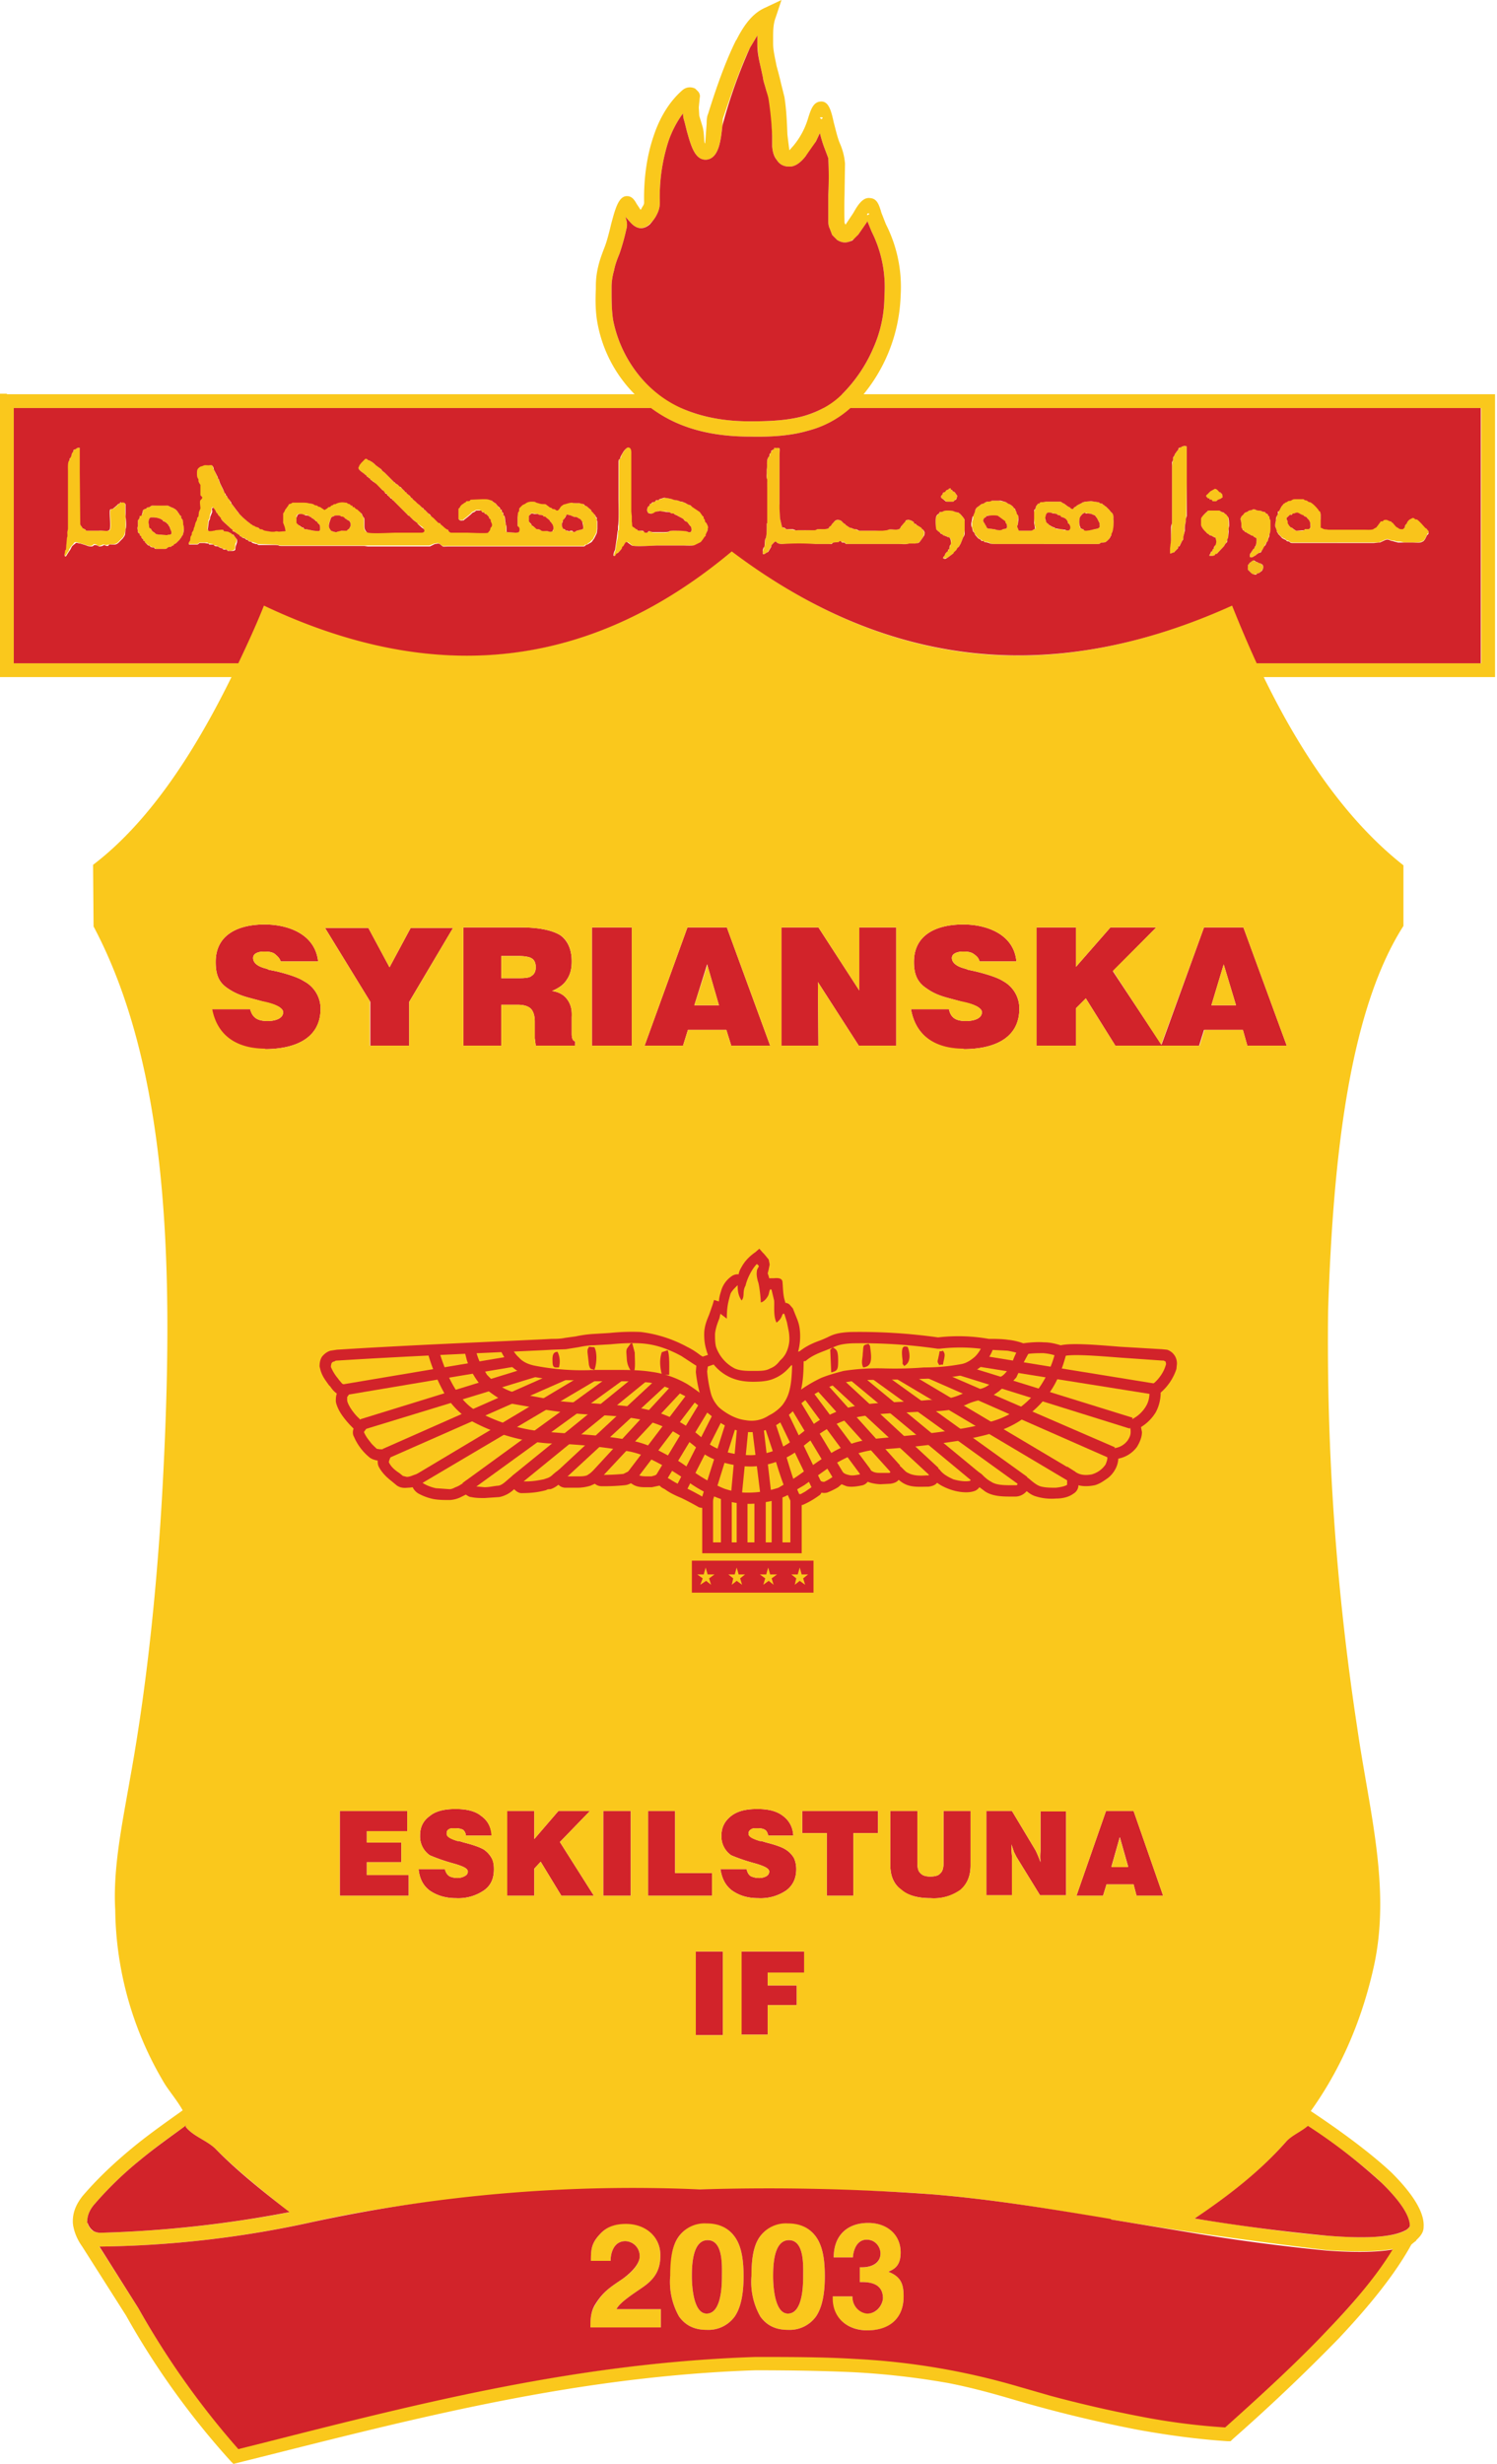 <svg xmlns="http://www.w3.org/2000/svg" width="304" height="500" fill="none"><path fill="#F9C41B" fill-rule="evenodd" d="m115 104.4.9.2.7.3c.3 0 .5 0 .8.2.5.4.2 0 .8.7 0 .2.1.2.2.3 0 0 .2 1.2-.1 1.3l-.4.1-.8.2c-.2.1-.4.4-.7.2l-.4-.1c-.6 0-.2.2-.7 0-.3-.2-.3 0-.5-.3h-.2l-.3-.3c-.1-.5-.3-.3-.2-.8 0-.4.1-.3.2-.7.1-.5.2 0 .4-.6 0-.2 0-.2.2-.3l.2-.4Zm-43.8 2.3-.3.6-.3.2c-.2.2-.2.1-.4.1l-.9.1c-.4 0-.5 0-.8.2-.2.2-.6 0-.8 0-.5-.3-.3 0-.8-.7-.3-.5 0-1.5.3-2 0-.3.2-.3.5-.4.3-.1 0-.2.8-.2.6 0 .5 0 .8.2l.6.3.4.2c.2 0 0 .1.2.2.4.2.5 0 .7.8v.4Zm-11-.8v-1c0-1.1 1.6-.4 1.7-.4h.5l.3.2.2.1.1.1.5.3.5.4h.1l.4.5c.3.4.5.2.5 1s-.2.7-1.3.6l-1.5-.3h-.3c-.3 0-.1-.3-.6-.4-.3 0-.2 0-.3-.2-.1-.2-.1 0-.3-.2l-.5-.7Zm47.2-1.2.2-.2c.3-.3 0-.4.9-.3l.7.1c.3.2.3.2.7.2.4 0 .3.1.5.3l.6.3.3.2.2.2c.3.2 0 .1.3.4l.2.2.4.9v.3c-.1.3 0 .4-.2.5-.5.3-.8 0-1 0-.5-.1-1 0-1.4-.2-.3-.2-.4-.2-.8-.2-.1-.3-.3-.2-.7-.6h-.2v-.2l-.3-.2-.4-.7v-1Zm-34-.5-.3-.4-.1-.1c-.3-.2-.3-.4-.7-.5-.2-.1-.1-.2-.4-.3l-.2-.1-.2-.2-.2-.1-.2-.2c-.2-.1-.3 0-.5-.2s-.3-.2-.5-.2a3 3 0 0 0-1.8.2c-.4.2-.3 0-.7.3l-.3.1c-.3.2-.1.2-.5.3l-.4.3-.5.3c-.2 0 0-.1-.3-.2l-.6-.4-.4-.1c-.3-.3 0 0-.7-.3l-.3-.2H63c-.4-.1-.4-.4-1.7-.4h-2l-.3.3-.4.1-.3.5-.1.1c0 .1 0 .2-.2.3 0 .2-.1 0-.2.3l-.2.4-.1.3c-.2.6-.1 1.3 0 2 0 .4 0 .4.2.7v.4c.2.2.2.1.3.4h-.2c-.4.3-.9.2-1.3.1-.9-.1-.4.2-1.6.1l-1.2-.2c-.2 0 0 0-.3-.2l-.7-.1-.2-.2c-.2-.2-.4-.2-.7-.3a1 1 0 0 0-.3-.2c-.3 0-.3-.2-.6-.3l-.5-.4-.4-.3-.1-.1-.7-.6-.3-.3-.4-.4-.2-.3-.4-.5-.9-1.2c0-.1 0 0 0 0-.3-.2-.2-.1-.2-.4l-.2-.3c-.2-.2 0-.2-.4-.5l-.2-.3-.2-.2c-.1-.3 0-.3-.3-.7l-.3-.6-.3-.6-.1-.2-.2-.4-.2-.7c-.1-.4-.3-.2-.3-.6l-.6-1.3c-.4-.6 0-.2-.4-.9l-.2-.3h-.4c-.4.2-1 0-1.4.2-.6.3-.3 0-.9.5-.4.3-.4.6-.4 1.1 0 .9.3.9.4 1.2v.4c0 .3.1.3.2.4l.1.3c.2 0 0-.1.1.2v1.9c0 .2.2.2.3.3.2.3-.1.5-.2.7-.3.4 0 1-.1 1.7 0 .3-.2.4-.3.7l-.1.9c-.2.4-.2 0-.3.7l-.3.6-.2.7c-.3.6 0 .5-.4 1-.1.3 0 .6-.2.8 0 .2-.1.1-.2.3l-.1.8-.2.3c-.2.3 0 .5 0 .5h1.7c.3 0 .3-.2.5-.3h1.6l.3.2.8.1.2.2c.3.2.6 0 .9.3l.4.2c.4 0 .3.2.6.3.4 0 .4 0 .7.2h.1c.2.2.7.2 1 .1.3 0 .5-.1.6-.4l.1-1c.3-.3.3-1 .1-1.2l-.3-.3h-.1l-.2-.4-.3-.1-.2-.2-.6-.3-.8-.1c-.2-.1 0-.3-.5-.3l-1.2.1c-.2 0-.2.1-.3.2 0 0-1 .1-1.2-.1l-.1-.3.2-1.5c0-.5.2-.2.3-1 0-.5.3-.8.3-1l.1-.8c.3-.2.4.2.6.4l.3.5c.2.3 0 .2.3.5l.2.2c.1.2.3.3.3.5l.1.2.2.1.4.5 1 .9.2.2.5.4.1.3.3.1.6.5c.7.4.2.3.8.5l.2.2.6.2.5.3c.2.2 0 .2.5.3l1.2.4h.1c.2.1.2.2.5.2l3.1.1c1.3 0 .5.2 1.5.2h30.1l1-.4c.4 0 .6-.2 1 0 1 .7.3.5 2 .5H118.4c.4 0 .2-.2.5-.3h.3c.3-.2 0-.2.5-.4l.6-.6.2-.2.1-.3.3-.5c.3-.6.2-.5.3-1.3v-1.8l-.2-.4-.2-.5a3.7 3.7 0 0 0-.6-.8l-.5-.5-.7-.6h-.3c-.3-.3 0-.4-.8-.5h-1.1c-.9-.1-.3-.3-1.4-.1-.5 0-.2 0-.7.2l-.5.2c0 .1-.3.1-.6.6-.6 1-.8.2-1.3.2-.4 0 0 0-.6-.3l-.9-.6-1.3-.2-.7-.2c-.3-.2-.4-.3-1-.2-1.1.1-1.2.4-1.4.5l-.4.2-.6.6c-.2.3.1.5-.3.9v2.7l.1.4c.2.2.2.6.1.9-.1.2-.5.2-.8.2l-1.6-.1c-.3-.3 0-1.3-.2-1.7l-.1-.2s-.1-1.3-.3-1.5l-.2-.3v-.2c-.1-.4-.2 0-.3-.6-.1-.3 0-.1-.3-.3l-.5-.6-.5-.6c-.2 0-.3 0-.4-.2l-.3-.3c-.8-.3-1-.3-2-.3h-2.2c-.4.1 0 .3-.7.4-.3 0-.3 0-.4.2l-.4.2-.3.2-.4.4-.1.2c-.1.3-.2.1-.3.4v2c.2.3.4.4.9.3.4 0 .1-.1.5-.3l.5-.4.6-.5.3-.3c.3-.3.1 0 .7-.4.2-.2.7-.1 1-.1.3.4.4.3.6.4l.2.2c.2.1.2 0 .3.2l.5.4c.2.2 0 .2.3.5.2.2 0 .2.2.5 0 .1.4.7.1 1.1 0 .2-.1 0-.2.3v.4l-.5.6h-4.3c-.7-.2-2.9 0-3.2-.1a1 1 0 0 1-.6-.6c-.3 0-1-.8-1.4-1-.2-.1-.1-.2-.2-.3-.1 0-.2 0-.3-.2l-1-.9-.5-.3-.3-.3-.3-.3c0-.2-.1-.1-.3-.3l-.2-.2-.3-.2-.2-.3c-.1-.1-.2 0-.3-.2l-.2-.2-.3-.3-.5-.5c-.2-.2-1-.7-1-.9l-.2-.1-.3-.4-.5-.4c-.1-.1 0-.2-.2-.3-.2-.1-.2 0-.3-.2l-.5-.5-.3-.2-.2-.2-.5-.5c-.2 0-.3 0-.4-.2l-.2-.2-1.7-1.7-.3-.3-.5-.4-.2-.3-1.1-.8-.3-.3-.5-.4-.7-.3c-.2-.1-.2-.3-.6-.3l-.4.4-.4.4c-.2.3-.2 0-.4.5l-.1.3c-.5.5.8 1.2 1 1.5l.5.3.1.2.2.1.2.2.2.1.1.2.4.3c.1.2.2 0 .4.3l.3.3 1.1 1 .2.2c.1.1.2 0 .3.3.5.5.2.4.5.5.4.1 0 0 .4.3l.2.3.3.3c.1.1 0 0 .2 0 .2.2 0 .3.3.4l1 1 .2.2.5.5.2.2.1.1.4.4.3.3.2.2c.2.3.4.2.5.4l.7.7.4.3.4.3.1.2 1 .7c.5.4.6 1 0 1.1h-5.4c-.8 0-5.5.3-6-.1-.4-.4-.4-.9-.4-1.6 0-1.7 0-1-.3-1.6l-.2-.4v-.1ZM220.1 104.1h.4l.4.1c1 0 .4 0 1.2.3.5.2.2 0 .4.3l.3.4.3.6.2.4v.4c0 .6-.4.7-1 .8-.8 0-.3 0-.9.2h-.8c-.7 0-.4-.1-.7-.2-.2 0-.4 0-.6-.4-.2-.4-.2-1.8.1-2.2.2-.2.4-.6.7-.7Zm-17 3.5c-1 0-.8-.2-1.3-.2-1-.2-1.3 0-1.5-.5 0-.5-.1 0-.3-.6 0-.3 0-.1-.2-.3-.2-.2-.2-.8.3-1l.4-.4 2.2.1 1.2 1c.3.1.2.3.4.5.1.2.3.5.2.8-.2.5-.6.2-1 .5h-.4Zm13.8-1.4c.2.2.2 0 .3.3.2.5.2 1.4-.7 1.1h-.5l-.4-.2h-1l-.3-.2-.4-.2c-.4 0-.1 0-.4-.2-.1 0-.2 0-.3-.2l-.2-.1-.1-.2c-.2 0-.4-.4-.5-.6-.2-.4-.2-.4 0-.8 0-.3 0-.9.7-.9l1 .2c.5.1.4 0 .7.3l.4.1.3.3.4.1.4.2.5.6.1.4Zm-10 1.5c0-.3 0-.3-.2-.5-.3-.4 0-.6 0-.8v-.9c.1-.4.2-.8 0-1.1l-.3-.5-.2-.4-.3-.4c-.3-.5-.5-.5-.7-.7l-.5-.2-.4-.3-1.1-.2-.5-.1h-1.3l-1.2.3-.2.1-.7.3-.4.3c-.2 0-.2.2-.4.3-.2.1-.5.5-.5.8l-.4 1v.7l-.2.5v1.2c.2.2.2.6.3.8l.2.1c0 .2 0 .4.2.5l.5.6c.4.4 0 0 .6.4l.4.3h.3l.1.2h.6c.6.2.2.4 1.8.4h20.5c.6 0 .4-.2 1-.3 1-.1.4 0 .9-.3l.5-.5c.1-.2 0-.3.2-.4l.3-.5.1-.5c.3-.5.3-2 .2-2.5 0-.6.1-1.1-.5-1.5l-.3-.4-.5-.5-.2-.2-.2-.1-.2-.2c-.2 0-.1-.2-.4-.3l-.5-.1c-.1-.2-.2-.2-.4-.2l-1.2-.2-1.3.1c-.9.2-.6.3-1 .4-.4 0-.2 0-.4.2s-.2 0-.4.3l-.5.3-.3.3c-.3 0-.3-.2-.5-.3l-.4-.2-.8-.6c-.6-.2-.4-.4-1-.4H211.8c-.7 0-.4.1-.8.3l-.2.1-.3.4c-.2.2-.1.2-.2.5 0 .3-.1.2-.2.4-.2.5-.1 2.1 0 2.6 0 1 .2.6.2 1.2-.9.3-.5.4-1.5.4h-1.9Z" clip-rule="evenodd"/><path fill="#F9C21B" fill-rule="evenodd" d="m168.6 106.8-.2.1c0 .7-1.6.4-2.4.5l-.5.1h-.7c-.8.2-1.7.1-2.6.1h-.9l-.3-.1-1.3-.1-.4-.2c-.2-.2-.4-.1-.5-.3l-.4-1.7v-2l-.1-1V93c0-2.3.2-2.2-.7-2.2l-.3.1-.1.1-.5.5-.1.3-.2.2c-.1.2 0 .4-.2.6-.7.7-.3 1.8-.5 2.7v2c.2.4 0 2.7 0 3.3V106.8c0 .6 0 1.9-.2 2.4-.3.4 0 1.3-.3 1.8l-.1.2v.2l-.1.1c0 .2-.2.8 0 .9.1.2.4-.1.6-.2l.2-.1.2-.2.6-1 .2-.4s.5-.6.7-.6c.2 0 .2.5 1.4.5h9.5c.4 0 .3 0 .7-.2.3-.2.8 0 1.2-.2.1-.1.1-.2.3-.2l.4.2h.4c.2.1.2.3.6.4H184.6l1.4-.1c.5-.2.4 0 .9-.5l.5-.7.2-.5c0-.4.3-.3 0-.7-.2-.6-.1-.3-.4-.6 0-.1 0-.2-.2-.3l-.9-.5-.3-.2c-.2-.1-.1-.1-.2-.3-.3-.3-1-.6-1.3-.5-.4.1-.3.1-.5.4l-.3.2-.4.6c0 .2-.1.2-.2.3l-.2.3c-.6.4-1.7 0-2.3.2h-.3l-1 .1h-.4l-1 .1h-3.2c-.4 0-.5-.2-.8-.3-.7-.1-.7-.2-1-.3-.4-.1-.4-.3-.7-.4-.4-.2-.2-.3-.5-.4-.5-.3-.5-.7-1.2-.8-.7 0-1 .4-1 .5-.4.2-.5.7-.8.8Z" clip-rule="evenodd"/><path fill="#F9C41B" fill-rule="evenodd" d="m261.7 106.5-.1-.3v-.4c-.1 0-.6-.6-.1-.9l.4-.4.5-.1.4-.2c.4-.1.4-.3.9 0l.4.1c.7.5.5.1.7.4l.4.2c.3.1.1.1.3.3l.3.3c.2.6.4.6.3 1.4 0 .7-.5.4-1 .5-.3.1-.2 0-.3.2-.3.2-1 .1-1.4.1-.5 0-.2 0-.7-.3-.2 0-.1 0-.2-.2-.2-.2-.4-.1-.5-.3l-.2-.2v-.2Zm5.8-3.5a4.9 4.9 0 0 0-1.5-1.2c-.3 0-.3-.1-.6-.3-.2-.1-.4 0-.7-.2-.3-.2-1.3-.1-1.7-.1-.4 0-.5 0-.7.2-.2.1-.5 0-.7.2-.2 0-.2 0-.3.2l-.3.1-.2.1v.1l-.5.5c0 .2 0 .2-.2.3l-.3.6c-.2.2-.2 0-.2.3v.4c-.2.2-.3.2-.3.4l-.2 1c0 .4-.2.7-.1 1.2l.2.9.1.1.2.3c.1.5 0 0 .4.5l.2.2c.3.4.3.2.6.5.2 0 .4.1.5.3.3.2.4 0 .7.3.2.2.3.2.7.2H280l.2-.1 1.1-.5c.7-.3 1 .2 1.5.2.6 0 .6.2 1.1.2h.5l.8.2h1.7c.4 0 1.5 0 1.8-.2l.4-.2.3-.4.4-.8c0-.2.2-.2.3-.4v-.4a3.3 3.3 0 0 1-.6-.7l-.9-1-.5-.4c-.3-.2-.2-.2-.7-.3-.2-.1-.4-.4-.7-.2l-.4.2c-.2.1-.5.6-.6.8l-.3.3v.4c-.1.1-.4.5-.6.5a1 1 0 0 1-.8-.2c-.2-.1-.2 0-.3-.2l-.2-.1-.6-.7c-.1-.1-.2 0-.3-.2-.1-.2 0-.1-.3-.2l-.7-.3c-.5 0-.6 0-.8.2l-.4.1-.2.3-.6.8-.4.3-.1.1c-.3.3-1.6.1-2.1.1h-4.2l-.4.1h-2.7c-.4 0-.8 0-1.2-.3l-.2-.1v-1l-.1-.8v-1c0-.3 0-.4-.3-.6l-.2-.3-.2-.3Z" clip-rule="evenodd"/><path fill="#FAC71C" fill-rule="evenodd" d="M132.3 102.2c-.3 0-.3.1-.4.3-.2.2-.5.4-.5 1l.2.6c.6.1.9.2 1.3 0l.5-.3c.3 0 .3-.2.6-.1l.6.1h.7c.9.1.8.3 1.1.4h.4l.2.2c.3.1.3 0 .5.2.3 0 .2.2.5.3l.4.2c.2.2.2 0 .5.4l.6.5c.4.4.6.5.7.8l.1.2c.4.6 0 1.3-.7.9-.4-.3-2-.2-2.7-.2-1.8 0 0 .4-2.6.4H133c-.9 0-.6-.3-1.2-.3-.2.2-.1.3-.6.3-.4 0-.1-.2-.6-.3l-.8-.1c-.3 0-.2-.1-.4-.2h-.1l-.1-.2-.3-.2s-.2 0-.3-.2l-.1-1-.1-1-.1-1V92.3c0-.7.1-1.5-.7-1.7-.2 0-.7.8-.8.8l-.3.5-.3.5c-.1.2 0 .4-.2.6-.1 0-.2 0-.3.5V107.5l-.2.3v1l-.3 1.4-.2 1.4c0 .2-.4.8-.3 1.2h.3c.3-.4 0-.4.6-.7 0 0 .8-.7.8-1l.3-.3c.1-.2 0-.3.2-.5l.3-.3c.3 0 .4 0 .6.2l.6.5c.8.3 4.4 0 5.4 0h7.4l.4-.3.8-.4.4-.5.4-.6.2-.4.3-1c.1-.4.3-.3 0-.8l-.1-.5c-.1-.1-.2 0-.3-.4l-.1-.4-.2-.4c-.1-.3-.2 0-.3-.4l-.5-.7-1.5-1-.3-.3c-.2 0-.4 0-.5-.2l-.4-.2c-.2 0-.3 0-.5-.2-.5-.3-.5 0-1-.3-.9-.4-.5 0-1.4-.4l-.5-.1-1-.2-1 .3-.5.2-.4.1c-.3.3-.5.2-.7.4l-.1.2Z" clip-rule="evenodd"/><path fill="#F9C41B" fill-rule="evenodd" d="m24.6 101.9-.3.3c-.3.1-.2 0-.4.3l-.7.6c-.4.4-.7 0-.8.5-.1.8.2 3 0 3.8-.2.6-1 .2-2.3.3h-2.5l-.4-.3c-.3-.1-.2 0-.4-.3-.1 0-.5-.5-.5-.7v-15l-.1-.5c-.5-.2-.8.2-1 .3-.3.1-.2.1-.3.4l-.3.3-.1.6-.3.4v.4H14c-.4.4-.3 1.7-.3 2.4v12.1c-.2.3 0 .9-.2 1.2v1.2l-.2 1.2-.2.5v.5c0 .2 0 .5.2.4l.5-.8c.4-.5.1-.3.3-.6l.4-.6.3-.3.3-.4c.3-.2.7 0 1 .1l1.1.3.5.2c1.4.3 1-.3 1.5-.3s.6.5 1 .4l.5-.2c.5-.3.5.1 1 0l.4-.1 1.2-.1c.5-.1.8-.5 1-.7l.5-.5c.1-.2.2-.1.3-.4l.2-.4.2-1v-2.6c-.2-1.1 0-1.8-.1-2.5 0-.4-.4-.5-.9-.4ZM241 92.1v-1.5c-.2-.1-.6-.2-.8 0h-.2l-.4.2-.2.2-.1.2-.4.5c-.3.6-.1-.1-.4.7 0 .3-.3.3-.3.6v.4l-.1.4-.1.7V106l-.1 1.2-.1 2.5-.3 1.6v1c.3.1.4 0 .6-.1l.4-.2.6-.6.2-.4.2-.2.5-.9c.2-.6.3-.1.3-1l.2-.7v-.5c.1-.7 0-1.1.3-1.8v-.6l.1-.6.1-6.8V92Z" clip-rule="evenodd"/><path fill="#F9C51B" fill-rule="evenodd" d="m33.1 105.7.2.1.5.3c.4.4.2 0 .4.5.1.2.2 0 .3.4.1.5.4 1 .3 1.3-.1.2-.4.1-.6.2h-1.8l-.7-.1-.2-.2c-.3-.3-.5-.2-.8-.8l-.4-.4-.1-.7c-.1-.3 0-1.3.5-1.3h.6l.7.1.6.2.4.2.1.2Zm3.7-1c-.2 0-.3-.2-.4-.4l-.3-.4c-.1-.3 0 0-.4-.5l-.5-.3-.5-.2-.6-.3a14 14 0 0 0-3 0c-.4 0-.3 0-.6.2-.2.2-.4 0-.6.2-.3.2 0 .2-.5.3-.2 0-.3.2-.4.4v.5l-.3.4-.3.1-.1.5c-.1.2-.2 0-.3.4v1.2c-.2.4 0 .7 0 1 .1.4.2.3.3.5l.2.4.2.4c.2.3.2 0 .3.3l.1.3h.2l.1.3.7.6.3.1c.2.1 0 .3 1 .4 0 .2.1.3.4.3h1.7c.4 0 .4-.2.6-.3.3-.1.5 0 .7-.2.3-.3.3-.1.5-.3l.2-.2.3-.2.2-.2.2-.2.3-.3.1-.2c.3-.2.1-.2.3-.4.1-.3.2-.1.3-.6 0-.4.2-1 .1-1.5v-.4l-.1-.4c0-.2 0-.5-.2-.6 0 0-.3-.3-.2-.7Z" clip-rule="evenodd"/><path fill="#F9C41B" fill-rule="evenodd" d="M252.1 106.7c0 .7 0 .3.2.7l.4.4c.3.4.2 0 .6.4l.4.2.5.3c.3 0 .2 0 .4.2.5.4.7 0 .5 1.4 0 .7-.1.3-.3.7-.2.5-.2.2-.4.6l-.4.6c0 .2 0 .1-.2.2v.6c.4.3.8-.1 1-.2l.2-.1.2-.2.2-.1c.4-.4.5-.2.7-.5.2-.2.2-.1.3-.4l.1-.2c.4-.4.1 0 .3-.5 0-.2 0-.1.2-.3.1-.2 0-.3.2-.4.2-.3.2-.1.3-.5 0-.7.2-.5.3-1.2 0-.4.3-.4.3-1.2v-1.5c-.1-.3-.2-.1-.3-.5 0-.3 0-.4-.2-.6l-.3-.3c-.4-.3-.2-.3-.5-.4l-.5-.1c-.4-.3-.7-.2-1.2-.3-.7-.3-.6-.1-.9 0-.3 0-.5 0-.8.3-.3.2-.6.1-1 .6l-.3.4-.2.5c0 .2.2.4.2 1.4Z" clip-rule="evenodd"/><path fill="#F9C51B" fill-rule="evenodd" d="M191 103.9h-.2c0 .4-.1.3-.3.5-.5.4-.5.8-.5 1.7 0 1.8.1 1.2.5 1.7.1.2.2.1.4.3l.4.3c.3.2.1.2.5.3.3 0 .3.2.5.2.2.1.4 0 .5.2.4.3.4.7.3 1.1 0 .6-.2.3-.3 1.2-.2 0-.2.1-.3.4-.1.3-.1 0-.3.3l-.2.2-.2.5c-.1.1-.3.2-.3.5h.3l.6-.1.8-.6.4-.3.2-.2.4-.5c.4-.4.2-.2.3-.5l.2-.1.4-.7.4-1c.1-.4.3-.5.3-1l.1-.7v-2l-.2-.6c-.2 0-.6-.6-.7-.7l-.4-.3-.6-.1c-.5-.4-1.1-.3-1.8-.3-.9 0-.6.3-1.2.3Z" clip-rule="evenodd"/><path fill="#FAC71C" fill-rule="evenodd" d="M245.6 112.8h.6c.6 0 .4-.2.7-.3l.2-.1 1.5-1.6c.3-.3 0-.2.2-.4.1-.2.2-.1.3-.4l.1-.5.2-.4v-1.2l.1-.6v-.6c0-.4 0-1.7-.2-2l-.3-.3-.2-.1-.2-.2c-.2-.2-.3 0-.5-.2-.2 0-.2-.2-.5-.3h-2.2c-.3 0-.2 0-.2.2 0 0-1.3 1-1.4 1.5v1.3c.2.2.3.2.3.5 0 .2.6.7.8 1l.2.1.4.3c.2.2.3 0 .5.2l.5.3c.3 0 .3 0 .4.3v.6c0 1-.2.7-.3 1-.1.3 0 .3-.2.5-.3.2-.1.3-.3.4l-.3.5c0 .3-.2.1-.2.5Z" clip-rule="evenodd"/><path fill="#F6BD1D" fill-rule="evenodd" d="m254.4 116.6.8-.1c.3-.3.4-.1.6-.3l.5-.5c.2-.3.3-.5.2-.9l-.2-.2-.2-.1c-.1-.1 0-.2-.3-.3-.3 0-.5 0-.7-.2-.5-.2-.3 0-.5-.3h-.3l-.2.3-.3.2c-.2.1 0 .1-.2.3-.2.1-.3.1-.3.5l.1.6.7.7.3.3Z" clip-rule="evenodd"/><path fill="#F9C21B" fill-rule="evenodd" d="M191 101c.4.2.2 0 .5.3l.4.2c.1.2.1.2.4.3h1.3l.3-.3.4-.4.1-.5-.3-.4c-.3-.5-.4-.4-.6-.5l-.2-.2-.1-.2-.1-.2c-.6 0-.3.2-.7.3-.2 0-.2 0-.3.2l-.6.4-.1.3c-.3.3-.3 0-.3.7Z" clip-rule="evenodd"/><path fill="#E77E22" fill-rule="evenodd" d="M247.9 100c0 .2 0 0 .3.3l.1.6-.4.3-.5.2c-.5.2 0 .4-1.2.3 0-.1 0-.2-.2-.3h-.2l-.2-.2c-.2-.1-.3 0-.4-.2-.4-.4-.3-.5 0-.7l.3-.3.3-.3.9-.5c.6-.1.8.7 1.2.7Z" clip-rule="evenodd"/><path fill="#F9C51B" fill-rule="evenodd" d="M247.9 100c-.4 0-.6-.9-1.2-.8a3 3 0 0 0-.9.5l-.3.3c-.3.3-.2 0-.4.3-.2.2-.3.3 0 .7.2.1.3 0 .5.2l.2.1.2.1.2.3c1.2.1.7-.1 1.2-.3.4 0 .2 0 .5-.2l.4-.3-.1-.6c-.2-.4-.4-.1-.3-.4Z" clip-rule="evenodd"/><path fill="#D2232A" fill-rule="evenodd" d="M210.5 212.2v-24h8v8l7-8h9.3l-8.8 8.9 10 15.1h-9.5l-6-9.6-2 2v7.6h-8ZM158.7 212.2v-24h7.5l8.3 12.8v-12.8h7.5v24h-7.6l-8.3-12.9.1 12.9h-7.5ZM130.9 212.2l8.7-24h8l8.8 24h-7.9l-1-3.2h-7.8l-1 3.2H131ZM141 204h5l-2.4-8.3-2.6 8.3ZM120.2 212.2v-24h8.1v24h-8.1ZM94.1 212.2v-24h11.7c3.7 0 6.4.6 8 1.6 1.5 1.1 2.3 2.9 2.3 5.3 0 1.5-.3 2.7-1 3.7-.6 1-1.6 1.7-3 2.3 1.4.2 2.4.8 3 1.6.7.9 1.1 2 1 3.7v3.4c0 1 .3 1.5.7 1.5v.9h-8l-.2-1.5v-3.4c0-1.2-.3-2.1-.8-2.6s-1.4-.8-2.6-.8h-3.4v8.3h-7.7Zm7.7-13.7h3.6c1.3 0 2.2-.1 2.6-.5.5-.3.8-.9.8-1.7 0-.9-.3-1.5-.8-1.8-.4-.3-1.4-.5-2.8-.5h-3.4v4.5ZM75.2 212.2v-8.9l-9.2-15h8.8l4.3 8 4.3-8H92l-8.9 15v8.9h-8ZM43.1 204.8h7.7c.5 1.9 1.7 2.4 3.6 2.4 1 0 3.1-.3 3.1-1.8 0-.8-1.4-1.6-3.6-2l-1-.3c-2.5-.7-4.4-1-6.6-2.5-2-1.3-2.5-3-2.5-5.4 0-5.8 5-7.6 9.9-7.6s10.3 2 10.9 7.5H57c-.2-.7-.8-1.2-1.3-1.6-.5-.3-1.1-.4-2.1-.4-1.2 0-2.2.4-2.2 1.3 0 .8.6 1.7 2.8 2.2l.4.2 1.5.3c2.9.7 4.7 1.4 5.6 2a6.3 6.3 0 0 1 3.4 5.6c0 6.4-5.8 8.2-11.3 8.2-5.4 0-9.7-2.4-10.8-8.1ZM218.6 384.7l6-17.2h5.6l6 17.2h-5.4l-.6-2.3h-5.5l-.7 2.3h-5.4Zm7-5.9h3.5l-1.7-6-1.7 6ZM200.3 384.7v-17.2h5.2l4.8 8a22.6 22.6 0 0 1 1 2.4 11.1 11.1 0 0 1 0-2.3v-8h5.2v17h-5.3l-4.8-7.8-.5-1-.5-1.5v1l.1 1.3v8h-5.2ZM180.8 367.5h5.5v10.6c0 1 .2 1.7.6 2 .4.5 1.1.7 2 .7 1 0 1.7-.2 2-.6.5-.4.7-1.1.7-2.1v-10.6h5.5v11c0 2.2-.7 3.8-2 5a9.3 9.3 0 0 1-6.1 1.7c-2.7 0-4.7-.6-6-1.7-1.5-1.2-2.2-2.8-2.2-5v-11ZM167.9 384.7V372h-5v-4.5h15.4v4.5h-5v12.7H168ZM146.2 379.3h5.4c.2.7.4 1.1.8 1.4.4.2 1 .4 1.7.4a3 3 0 0 0 1.6-.4c.3-.2.5-.5.5-.9 0-.6-.8-1-2.3-1.5l-.7-.2a37.7 37.7 0 0 1-4.7-1.6 4.6 4.6 0 0 1-2-4c0-1.7.7-3 2-4s3-1.4 5.3-1.4c2.2 0 3.9.4 5.2 1.4 1.2.9 2 2.2 2.1 4H156c-.1-.5-.3-1-.7-1.2-.3-.2-.9-.3-1.5-.3s-1 0-1.3.3c-.3.1-.5.4-.5.8 0 .6.8 1 2.3 1.5h.3l1 .3c2 .5 3.3 1 3.9 1.4a5 5 0 0 1 1.7 1.7c.3.6.5 1.4.5 2.3 0 1.9-.7 3.3-2 4.3a9.2 9.2 0 0 1-5.7 1.6c-2.3 0-4-.6-5.4-1.6-1.3-1-2-2.4-2.3-4.3ZM131.6 384.7v-17.2h5.5v12.6h7.5v4.6h-13ZM122.5 384.7v-17.2h5.6v17.2h-5.6ZM103 384.7v-17.2h5.5v5.7l4.9-5.7h6.4l-6.1 6.3 6.9 10.9H114l-4.2-6.9-1.3 1.4v5.5H103ZM85 379.3h5.4c.1.7.4 1.1.8 1.4.3.2 1 .4 1.7.4a3 3 0 0 0 1.5-.4c.4-.2.6-.5.6-.9 0-.6-.8-1-2.4-1.5l-.7-.2a37.7 37.7 0 0 1-4.6-1.6 4.6 4.6 0 0 1-2-4c0-1.7.6-3 2-4 1.2-1 3-1.4 5.2-1.4s4 .4 5.2 1.4c1.3.9 2 2.2 2.2 4h-5.3c0-.5-.3-1-.6-1.2-.4-.2-1-.3-1.6-.3-.6 0-1 0-1.3.3-.3.1-.4.4-.4.8 0 .6.7 1 2.2 1.5h.3l1 .3c2 .5 3.3 1 4 1.4a5 5 0 0 1 1.6 1.7c.4.6.5 1.4.5 2.3 0 1.9-.6 3.3-2 4.3a9.2 9.2 0 0 1-5.7 1.6c-2.2 0-4-.6-5.4-1.6-1.3-1-2-2.4-2.2-4.3ZM69 384.7v-17.2h13.7v4.1h-8.2v2.3h7v4h-7v2.6H83v4.2H69ZM150.5 413V396h12.8v4.3h-7.4v2.6h5.9v4h-5.9v6h-5.4ZM141.3 413V396h5.5V413h-5.5Z" clip-rule="evenodd"/><path fill="#FAC81C" fill-rule="evenodd" d="M169 466h4.1c0 2.2 1.6 3.4 3 3.4 1.9.2 3.1-1.6 3.2-3 0-3-2.6-3.3-4.3-3.3h-.4v-3h.4c2.5 0 3.8-1.1 3.8-2.8 0-1.3-1-2.8-2.8-2.8-2 0-2.7 2.1-2.8 3.6h-3.9c0-4.6 2.9-7 7-7 3.9 0 6.6 2.3 6.6 6 0 2.7-1.3 3.4-2.5 3.9 2.5 1 3.1 2.4 3.1 5 0 4.6-2.9 6.9-7.3 6.9-4 0-7.2-2.4-7.2-6.5v-.4ZM136 462c0-3.6.5-6.3 1.8-8.1a6.5 6.5 0 0 1 5.7-2.8c2.5 0 4.4 1 5.7 2.8 1.3 1.8 1.8 4.4 1.8 8 0 3.5-.5 6.3-1.8 8.2a6.6 6.6 0 0 1-5.7 2.7c-2.5 0-4.3-.9-5.6-2.7a14.2 14.2 0 0 1-1.8-8.2Zm10.6-.1c0-2 .3-7.3-2.9-7.3-3.1 0-3.2 5.2-3.2 7.3 0 2 .3 7.6 3 7.6 3 0 3.1-5.7 3.1-7.6ZM119.9 472.3a3.6 3.6 0 0 0 0-.6c0-1.4.2-2.8 1-4 1.6-2.7 3.1-3.6 5.6-5.3 2.7-1.9 3.4-3.5 3.4-4.6a3 3 0 0 0-2.9-3c-2.3 0-3 2.3-3 4h-4c0-2.4.1-3.6 1.9-5.5 1.3-1.4 3-2.1 5.2-2.1 4.2 0 7.1 2.9 7 6.6 0 2.9-1.2 4.7-3.5 6.3-1.4 1-4.8 3.1-5.4 4.5h9v3.7h-14.3ZM153.8 7.2l-1.5 2.5c-1.6 3.2-3.3 7.9-5.5 14.4l-.1 1.3c-.3 2.7-.6 6.7-3.2 7-2.4.2-3.2-2.9-4-5.7l-.5-2c-.2-.6-.3-1.1-.3-1.7a21.2 21.2 0 0 0-3 5.8 37 37 0 0 0-1.7 12.4 5 5 0 0 1-.6 2.3c-.3.7-.9 1.4-1.4 1.9-1.6 1.5-3 .9-4.1-.4L127 44c.2.6.5 1.5.2 2.5a45 45 0 0 1-1.4 5c-.5 1.2-.9 2.3-1.1 3.4-.3 1-.5 2.2-.5 3.3v.5c0 2.2 0 4.2.3 6.2a25.8 25.8 0 0 0 5.7 11.8c2.7 3 5.7 5.1 9.3 6.6 3.6 1.4 7.9 2.2 12.8 2.2 4.2 0 7.8-.2 11-1.1 3-.9 5.7-2.3 7.9-4.6a30 30 0 0 0 6.2-9.3c1.5-3.4 2.2-7 2.2-10.5a25 25 0 0 0-2.6-13l-.9-2.2v.2l-1.8 2.6c-.4.5-.8.9-1.2 1.1-.5.3-1 .5-1.5.5-.6 0-1.1-.2-1.6-.5l-1-1-.5-1.3c-.2-.4-.3-.9-.3-1.5v-5.3a73.4 73.4 0 0 0 0-7.5l-.6-1.6a24 24 0 0 1-1.1-3.5l-.8 1.7c-.6 1-1.3 2.1-2.1 3-1 1.3-2.2 2.2-3.4 2.1-1 0-1.9-.4-2.5-1.4-.5-.7-.8-1.5-.9-2.7v-2.1a64 64 0 0 0-1.3-9.6c-.2-.8-.5-1.5-.6-2.4l-.3-1.4a24 24 0 0 1-.8-6.2v-.7Zm-4.3 1c1.8-3.6 3.6-5.6 5.8-6.6l3.4-1.6-1.2 3.6c-.5 1.3-.5 2.8-.5 4.2v1c0 1.5.4 3 .7 4.6a69.5 69.5 0 0 1 .9 3.5l.7 2.8c.4 2.6.5 5 .6 7.6a244.2 244.2 0 0 0 .4 3.2l.8-.9a15.6 15.6 0 0 0 3-5.6c.6-1.9 1.1-3.4 2.7-3.4 1.5 0 2 1.9 2.5 4.2.4 1.5.8 3.3 1.3 4.4a12.7 12.7 0 0 1 1 4l-.1 6.4a87.7 87.7 0 0 0 0 5.6l.2.4 1.6-2.4c1-1.8 2-3.2 3.4-3 1.4.1 1.8 1.3 2.3 3l.9 2.3a28 28 0 0 1 3 14.4 33.3 33.3 0 0 1-9.3 22.1 20.3 20.3 0 0 1-9.5 5.4c-3.4 1-7.3 1.3-11.8 1.2-5.4 0-10-.8-14-2.4a27.5 27.5 0 0 1-17-20.8c-.4-2.3-.4-4.5-.3-6.8V58c0-1.4.2-2.8.5-4 .3-1.3.8-2.6 1.3-3.9.4-1 .9-2.9 1.3-4.6.8-3 1.5-5.7 3.2-5.7 1 0 1.5.7 2 1.6l.8 1.2.4-.7c.2-.3.3-.5.3-.8-.1-5 .6-9.6 1.9-13.4 1.3-4 3.4-7.3 6-9.5a2.3 2.3 0 0 1 2.5-.2l.6.6c.3.4.4.8.3 1.2l-.2 2 .1 1.7.7 2.3c.4 1.6.2 3.3.5 3.3l.3-4c0-1 .1-1.6.3-2 2.1-6.8 4-11.6 5.7-15Zm-22.5 35h.3-.3Zm49.1.5c.3-.2.7-.3.2-.4-.2 0-.2.2-.2.4Zm-9.3-19.5c.3-.2.4-.4 0-.4-.5 0-.2.2 0 .4Zm-6.6 6.3Z" clip-rule="evenodd"/><path fill="#FAC81C" fill-rule="evenodd" d="M1.4 80h302.2v57.4H0V79.9h1.4Zm299.3 2.8H2.8v51.8h298V82.8Z" clip-rule="evenodd"/><path fill="#D2232A" fill-rule="evenodd" d="M143.5 32.4c-2.4.2-3.2-2.9-4-5.7l-.5-2c-.2-.6-.3-1.1-.3-1.7a21.2 21.2 0 0 0-3 5.8 37 37 0 0 0-1.7 12.4 5 5 0 0 1-.6 2.3c-.3.7-.9 1.4-1.4 2-1.6 1.4-3 .8-4.1-.5L127 44c.2.6.5 1.5.2 2.5a45 45 0 0 1-1.4 5c-.5 1.2-.9 2.3-1.1 3.4-.3 1-.5 2.2-.5 3.3v.5c0 2.2 0 4.2.3 6.2a25.8 25.8 0 0 0 5.7 11.8c2.6 3 5.7 5.2 9.3 6.6 3.6 1.4 7.8 2.2 12.8 2.2 4.2 0 7.8-.2 11-1.1 3-.9 5.7-2.3 7.9-4.6a30 30 0 0 0 6.2-9.3c1.5-3.4 2.2-7 2.2-10.5a25 25 0 0 0-2.6-13l-.9-2.2v.2l-1.8 2.6-1.2 1.2c-.5.2-1 .4-1.5.4-.6 0-1.1-.2-1.6-.5l-1-1-.5-1.3c-.2-.4-.3-.9-.3-1.5v-5.3a73 73 0 0 0 0-7.5l-.6-1.6a24 24 0 0 1-1.1-3.5l-.8 1.7-2.1 3c-1 1.3-2.2 2.2-3.4 2.1-1 0-1.9-.4-2.5-1.4-.5-.6-.8-1.5-.9-2.7v-2.1a64 64 0 0 0-.7-7.3c-.1-.8-.4-1.5-.6-2.3-.2-.8-.5-1.5-.6-2.4l-.3-1.4c-.4-1.7-.8-3.4-.8-5.2V7.2l-1.5 2.5a103.1 103.1 0 0 0-5.6 15.8c-.3 2.6-.6 6.6-3.2 6.9ZM185 204.8h7.7c.4 1.9 1.6 2.4 3.5 2.4 1.1 0 3.2-.3 3.2-1.8 0-.8-1.4-1.6-3.7-2l-1-.3c-2.5-.7-4.4-1-6.5-2.5-2-1.3-2.6-3-2.6-5.4 0-5.8 5-7.6 10-7.6 4.8 0 10.3 2 10.8 7.5h-7.5c-.1-.7-.7-1.2-1.3-1.6-.5-.3-1.1-.4-2-.4-1.2 0-2.3.4-2.3 1.3 0 .8.7 1.7 2.8 2.2l.5.2 1.4.3c2.9.7 4.8 1.4 5.7 2a6.3 6.3 0 0 1 3.3 5.6c0 6.4-5.8 8.2-11.3 8.2-5.4 0-9.7-2.4-10.7-8.1ZM235.8 212.2l8.7-24h8l8.8 24h-8l-.9-3.2h-7.9l-1 3.2h-7.7ZM246 204h5l-2.5-8.3-2.5 8.3Z" clip-rule="evenodd"/><path fill="#FAC81C" fill-rule="evenodd" d="M152.6 462c0-3.6.4-6.3 1.7-8.1a6.5 6.5 0 0 1 5.7-2.8c2.5 0 4.4 1 5.7 2.8 1.3 1.8 1.8 4.4 1.8 8 0 3.5-.5 6.3-1.8 8.2a6.6 6.6 0 0 1-5.7 2.7c-2.5 0-4.3-.9-5.6-2.7a14.2 14.2 0 0 1-1.8-8.2Zm10.5-.1c0-2 .3-7.3-2.9-7.3-3.1 0-3.2 5.2-3.2 7.3 0 2 .3 7.6 3 7.6 3 0 3.1-5.7 3.1-7.6ZM75.2 203.3l-9.2-15h8.8l4.3 8 4.3-8H92l-8.9 15v8.9h-8v-8.9Zm73.4-91.5c-28.8 24.2-60.4 27.4-95 11-9.3 22.3-20.5 41.9-34.7 52.7L19 188c15 28.3 16.2 67.7 14.3 108.1-1 21.7-3.1 44-6.9 64.9-1.5 8.7-3.5 18-3 26.6a70 70 0 0 0 10 35.2c1.6 2.6 5.4 6.6 4.3 8.8 1.5 1.9 4.2 2.7 6 4.4 5 5 10.9 9.6 16.7 14.2 30.4-6.4 61.7-8 93.5-7.7l47.6 1.5 39.3 7.4c7.4-4.8 14.4-10 20.3-16.7 1.2-1.3 3.3-2.2 4.8-3.5.3-.3-.8-1.2-.6-1.6 6.2-8.3 11-18.4 13.7-30.6 3.5-16-1-31.7-3.4-48.5a518 518 0 0 1-5.9-84.5c1-31.1 4.3-60.9 15.3-78.1v-12.3c-13.6-10.7-25.1-28.5-34.8-52.8-39.4 18-72.7 11-101.6-11Zm-94.7 101c-5.4 0-9.7-2.3-10.8-8h7.7c.5 1.9 1.7 2.4 3.6 2.4 1 0 3.1-.3 3.1-1.8 0-.8-1.4-1.6-3.6-2.1l-1-.2c-2.5-.7-4.4-1-6.6-2.5-2-1.3-2.5-3-2.5-5.4 0-5.8 5-7.6 9.9-7.6s10.3 2 10.9 7.5H57c-.2-.7-.8-1.2-1.3-1.6-.5-.3-1.1-.4-2.1-.4-1.2 0-2.2.4-2.2 1.3 0 .8.6 1.7 2.8 2.2l.4.2 1.5.3c2.9.7 4.7 1.4 5.6 2a6.3 6.3 0 0 1 3.4 5.5c0 6.5-5.8 8.3-11.3 8.3Zm141.8 0c-5.4 0-9.7-2.3-10.7-8h7.7c.4 1.9 1.6 2.4 3.5 2.4 1.1 0 3.2-.3 3.2-1.8 0-.8-1.4-1.6-3.7-2.1l-1-.2c-2.5-.7-4.4-1-6.5-2.5-2-1.3-2.6-3-2.6-5.4 0-5.8 5-7.6 10-7.6 4.8 0 10.3 2 10.8 7.5h-7.5c-.1-.7-.7-1.2-1.3-1.6-.5-.3-1.1-.4-2-.4-1.2 0-2.3.4-2.3 1.3 0 .8.7 1.7 2.8 2.2l.5.2 1.4.3c2.9.7 4.8 1.4 5.7 2a6.3 6.3 0 0 1 3.3 5.5c0 6.5-5.8 8.3-11.3 8.3Zm14.8-.6v-24h8v8l7-8h9.3L226 197l9.8 15 8.7-23.8h8l8.8 24h-8l-.9-3.2h-7.8l-1 3.2h-17.1l-6-9.6-2 2v7.6h-8Zm-116.4 0v-24h11.7c3.7 0 6.4.6 8 1.6 1.5 1 2.3 2.9 2.3 5.3 0 1.5-.3 2.7-1 3.7-.6 1-1.6 1.7-3 2.3 1.4.2 2.4.8 3 1.6.7.9 1.1 2 1 3.7v3.4c0 1 .3 1.5.7 1.5v.9h-8l-.2-1.5v-3.4c0-1.2-.3-2.1-.8-2.6s-1.4-.8-2.6-.8h-3.4v8.3h-7.7Zm26.1 0v-24h8.1v24h-8.1Zm10.7 0 8.7-24h8l8.8 24h-7.9l-1-3.2h-7.8l-1 3.2H131Zm27.8 0v-24h7.5l8.3 12.8v-12.8h7.5v24h-7.6l-8.3-12.9.1 12.9h-7.5Zm-36.2 172.5v-17.2h5.6v17.2h-5.6Zm18.8 28.3V396h5.5V413h-5.5ZM69 384.7v-17.2h13.7v4.1h-8.2v2.3h7v4h-7v2.6H83v4.2H69Zm16.3-12.2c0-1.7.6-3 2-4 1.2-1 3-1.4 5.2-1.4s4 .4 5.2 1.4c1.3.9 2 2.2 2.1 4h-5.2c0-.5-.3-1-.6-1.2-.4-.2-1-.3-1.6-.3-.6 0-1 0-1.3.2-.3.2-.4.5-.4 1s.7 1 2.2 1.4h.3l1 .3c2 .5 3.3 1 4 1.4a5 5 0 0 1 1.6 1.7c.3.6.5 1.4.5 2.3 0 1.9-.6 3.3-2 4.3a9.2 9.2 0 0 1-5.7 1.6c-2.2 0-4-.6-5.4-1.6-1.3-1-2-2.4-2.2-4.3h5.3c.2.7.5 1.1.9 1.4.3.2 1 .4 1.7.4a3 3 0 0 0 1.5-.4c.4-.2.6-.5.6-.9 0-.6-.8-1-2.4-1.5l-.7-.2a36.9 36.9 0 0 1-4.6-1.6 4.7 4.7 0 0 1-2-4Zm17.7 12.2v-17.2h5.5v5.7l4.9-5.7h6.4l-6.1 6.3 6.9 10.9H114l-4.2-6.9-1.3 1.4v5.5H103Zm28.6 0v-17.2h5.5v12.6h7.5v4.6h-13Zm19 28.3V396h12.7v4.3h-7.4v2.6h5.9v4h-5.9v6h-5.4Zm-4.4-33.7h5.4c.2.7.4 1.1.8 1.4.4.2 1 .4 1.7.4a3 3 0 0 0 1.6-.4c.3-.2.5-.5.5-.9 0-.6-.8-1-2.3-1.5l-.7-.2a37 37 0 0 1-4.7-1.6 4.7 4.7 0 0 1-2-4c0-1.7.7-3 2-4s3-1.4 5.3-1.4c2.2 0 3.9.4 5.2 1.4 1.2.9 2 2.2 2.1 4H156c-.1-.5-.3-1-.7-1.2-.3-.2-.9-.3-1.5-.3s-1 0-1.3.2c-.3.2-.5.5-.5 1s.8 1 2.3 1.4h.3l1 .3c2 .5 3.3 1 3.9 1.4a5 5 0 0 1 1.7 1.7c.3.6.5 1.4.5 2.3 0 1.9-.7 3.3-2 4.3a9.2 9.2 0 0 1-5.7 1.6c-2.3 0-4-.6-5.4-1.6-1.3-1-2-2.4-2.3-4.3Zm21.7 5.4V372h-5v-4.5h15.4v4.5h-5v12.7H168Zm13-17.2h5.4v10.6c0 1 .2 1.7.6 2 .4.5 1.1.7 2 .7 1 0 1.7-.2 2-.6.5-.4.7-1.1.7-2.1v-10.6h5.5v11c0 2.2-.7 3.8-2.1 5a9.3 9.3 0 0 1-6 1.7c-2.7 0-4.7-.6-6-1.8-1.5-1-2.2-2.7-2.2-4.9v-11Zm19.4 17.2v-17.2h5.2l4.8 8a22.6 22.6 0 0 1 1 2.4 11.1 11.1 0 0 1 0-2.3v-8h5.2v17h-5.3l-4.8-7.8-.5-1-.5-1.5v1l.1 1.3v8h-5.2Zm18.3 0 6-17.2h5.6l6 17.2h-5.4l-.6-2.3h-5.5l-.7 2.3h-5.4Z" clip-rule="evenodd"/><path fill="#FAC81C" fill-rule="evenodd" d="m143.3 318.1-.4 1.4h-1.3l1 .8-.3 1.3 1-.8 1.1.8-.4-1.3 1-.8h-1.3l-.4-1.4ZM149.6 318.1l-.4 1.4h-1.4l1.1.8-.4 1.3 1-.8 1.2.8-.4-1.3 1-.8H150l-.4-1.4ZM156 318.1l-.4 1.4h-1.3l1 .8-.3 1.3 1-.8 1.1.8-.4-1.3 1-.8h-1.3l-.4-1.4ZM162.4 318.1l-.4 1.4h-1.4l1.1.8-.4 1.3 1-.8 1.2.8-.4-1.3 1-.8h-1.3l-.4-1.4Z" clip-rule="evenodd"/><path fill="#D2232A" fill-rule="evenodd" d="M165.2 316.7h-24.7v6.5h24.7v-6.5Zm-9.6 2.8.4-1.4.4 1.4h1.4l-1.1.8.4 1.3-1-.8-1.1.8.4-1.3-1.1-.8h1.3Zm6.4 0 .4-1.4.4 1.4h1.3l-1 .8.4 1.3-1.1-.8-1 .8.3-1.3-1-.8h1.3Zm-12.8 0 .4-1.4.4 1.4h1.3l-1 .8.4 1.3-1.1-.8-1 .8.3-1.3-1-.8h1.3Zm-5.9-1.4.4 1.4h1.4l-1.1.8.4 1.3-1-.8-1.2.8.5-1.3-1.1-.8h1.3l.4-1.4ZM154.9 254.2l.3.3.9 1.1.2 1-.2 1-.2.8.2.6.1.4h.9c1-.1 1.7 0 1.8.7.1 1.1.1 2.5.4 3.6l.2.7c.3 0 .5.1.8.3l.7.8.8 2c.3.7.5 1.4.6 2.2a12 12 0 0 1-.3 4.5c-.4 1.4-1 2.5-2 3.5a8 8 0 0 1-2.8 2c-1.1.5-2.4.7-4.4.7-1.5 0-3-.2-4.4-.8a9.2 9.2 0 0 1-3.8-3 7.9 7.9 0 0 1-1.3-2.8c-.3-1-.4-2-.4-3 0-1.6.5-2.8 1-4l.7-2 .3-1 1 .3c0-.6.2-1.4.4-2a5.4 5.4 0 0 1 2.3-3.2 2.1 2.1 0 0 1 1.3-.3c.1-.6.3-1 .6-1.5.6-1.1 1.5-2.1 2.8-3l.8-.7.7.8Zm-1.2 2.3c-1 1-2 3-2.3 4.4-.7 1.2-.1 2.2-.8 3-.7-1-.8-2-.8-3.1-.4.4-1.3 1.2-1.5 1.9-.5 1.8-.7 2.7-.7 4.9l-1.3-1-.2.9c-.4 1-.8 2.1-.9 3.2 0 .8 0 1.8.2 2.6a7.8 7.8 0 0 0 3.8 4.4c1.1.5 2.5.5 3.7.5 1.7 0 2.6 0 3.5-.5.8-.3 1.4-.8 2-1.6.8-.7 1.3-1.5 1.6-2.5.3-1 .4-1.8.2-3.3l-.4-2-.5-1.6c-.2-.3-.4 0-.5.3-.2.6-.6 1-1.1 1.4-.7-1.3-.4-3.5-.5-4.5l-.5-2.1c-.1-.2-.3-.2-.3-.1-.2.2-.2.8-.4 1.2-.3.6-.9 1.3-1.5 1.4 0-.7-.3-3.7-.6-4.3-.2-.8-.3-1.4-.2-2 0-.4.2-.6.4-1 0-.2-.2-.3-.4-.5Z" clip-rule="evenodd"/><path fill="#D2232A" fill-rule="evenodd" d="m143.8 277-.1.6-.1.7a26.4 26.4 0 0 0 .8 4.6c.3 1 .8 1.8 1.5 2.6a10 10 0 0 0 6.4 2.9c1.2 0 2.3-.2 3.2-.6a8.7 8.7 0 0 0 4-3.6c1.3-2.2 1.3-5.3 1.4-8.3v-.3h2.3v.3c0 3.3-.2 6.7-1.8 9.5-.7 1-1.4 2-2.2 2.7-.9.7-1.8 1.3-2.8 1.7-1.1.6-2.6.9-4.2.8-1.4 0-2.9-.3-4.3-1-1.5-.7-2.7-1.6-3.6-2.6-1-1-1.7-2.2-2-3.6a28.3 28.3 0 0 1-1-5l.1-1.2c0-.4.2-.7.3-1l2.1.8Z" clip-rule="evenodd"/><path fill="#D2232A" fill-rule="evenodd" d="m145.8 276.6-2.9 1-.5.2-.4-.3-1-.6-2.6-1.7a24 24 0 0 0-4.1-1.8 17 17 0 0 0-4.3-.8c-2-.1-4 0-6 .2l-3.5.2c-1 0-2.1.2-3.1.4l-2.5.4-2.8.1-1.8.1-8.8.4c-11 .5-21.8 1-33 1.7-.2 0-.4 0-.6.2-.3 0-.5.2-.6.4l-.1.5v.2a9 9 0 0 0 1.4 2.3l.3.4.6.7.5.2 2.5-.2-1.5 2-.5.7v.6c0 .4.3 1 .6 1.5.6 1 1.5 2 1.8 2.2.2.3.3.3.5.3h.2l1.8.3-1 1.5-.5.7c.3.7.7 1.3 1.2 1.9.4.6.9 1 1.4 1.5l.6.1h.9l2-.5-.7 2v.1c-.2.5-.4 1-.3 1.1.5 1 1.3 1.6 2.2 2.2l.6.5.8.2c.5 0 1-.2 1.5-.4l1.2-.4.3 1.3.2.6c0 .2.2.2.3.3.7.4 1.5.7 2.4.9l2.8.2c.4 0 .8-.2 1.2-.4.6-.2 1-.5 1.5-.8l.7-.6.7.6.1.1.7.5 2.2.2c.9 0 1.7-.2 2.6-.3.8 0 1.5-.7 2.2-1.3l.7-.6 1.2-.9.6 1.3.3.6c2.1.1 3.3-.2 4.4-.4l.9-.3a3 3 0 0 0 1-.7l.6-.5 1-.7.7 1v.2l.3.4h2.4c.7 0 1.3 0 1.9-.2l.6-.4.5-.4 1-.6.5.9a2 2 0 0 0 .4.4 45.9 45.9 0 0 0 4.4-.2l1-.5 1-.9.7 1.2a1.4 1.4 0 0 0 .3.4c.5.3 1.3.3 2.1.3h.6l.7-.2.4-.2 1.1-1 .7 1.3c.1.3.5.5.9.7 1 .7 2.2 1.2 3.3 1.8a54.3 54.3 0 0 1 3.2 1.7l3-9.4 1.9-6 2.1.7-1.9 6-3 9.7-.2.3c-.3.5-.8.8-1.4 1-.4 0-1 0-1.3-.2a54 54 0 0 0-3.4-1.8c-1.2-.5-2.3-1-3.4-1.8-.4-.2-.8-.4-1-.7h-.2l-1.4.3h-.6c-1.2 0-2.4.1-3.5-.7l-.2-.1a3 3 0 0 1-1.3.4 41.5 41.5 0 0 1-4.7.2 2.1 2.1 0 0 1-1.3-.5l-.9.4a9 9 0 0 1-2.5.4h-2.6a2 2 0 0 1-1.4-.6c-.5.4-1 .7-1.6.9-.4 0-.6 0-.9.2-1.2.3-2.5.6-5 .6-.6 0-1.1-.4-1.5-.8a6 6 0 0 1-3 1.6l-3 .2c-.9 0-1.8 0-2.7-.2-.4 0-.8-.3-1.1-.5l-1.2.6a6 6 0 0 1-2 .5c-1.2 0-2.3 0-3.4-.2a11 11 0 0 1-3-1.1 2.9 2.9 0 0 1-1.2-1.3 6 6 0 0 1-1 .1c-.9.1-1.7 0-2.4-.6l-.6-.5c-1-.8-2-1.6-2.8-3-.3-.5-.3-1-.3-1.4-.6-.1-1.2-.3-1.6-.6a11 11 0 0 1-3.2-4.2c-.3-.5-.3-1.1-.1-1.7l-.5-.5c-.4-.4-1.4-1.5-2.1-2.6-.5-.8-.9-1.7-1-2.4 0-.6 0-1 .2-1.6a5 5 0 0 1-1.3-1.4l-.3-.3c-.7-1-1.3-1.7-1.7-3l-.2-.8c0-.7.1-1.4.5-2 .4-.5 1-1 1.7-1.2l1.3-.2c11-.7 22-1.2 33-1.7l8.7-.4 1.9-.1c.9 0 1.8 0 2.7-.2l2.2-.3a23 23 0 0 1 3.6-.5l3.3-.2c2-.2 4-.3 6.3-.2a26.4 26.4 0 0 1 9.4 3c1 .5 1.8 1 2.7 1.7l.5.3 2.4-.8.7 2.1Zm-23.6 22.7s-.1 0 0 0ZM160 274.9l2.4-.7c1.4-1.1 2.8-1.7 4.2-2.2l.5-.2.9-.4c1-.5 2-1 4.9-1.1a114.6 114.6 0 0 1 17.6 1.1 35.5 35.5 0 0 1 10.3.3c1.3 0 2.7 0 4 .2 1.1.1 2.2.4 3 .7 1.4-.2 2.9-.3 4.2-.2 1.3 0 2.4.3 3.4.6 2.3-.5 7.1-.1 12.1.3l8.5.5 1 .1a2.9 2.9 0 0 1 2 2.9l-.1 1a10.7 10.7 0 0 1-3.2 4.8c0 1.3-.3 2.7-1 4a9 9 0 0 1-3 3l.2 1c0 1-.4 2-1 3a6.1 6.1 0 0 1-3.8 2.4 5 5 0 0 1-.7 2.3c-.4.7-1 1.4-1.8 1.9-.7.5-1.5 1-2.3 1.2-1 .2-2.2.3-3.3 0a2 2 0 0 1-1 1.7c-.8.6-2 1-3.5 1-1.3.1-2.7 0-4-.4-.8-.2-1.4-.6-2-1.1l-.2.2a3 3 0 0 1-2.1.9h-.6c-1.9 0-3.9 0-5.5-1l-1.2-.9c-.3.4-.7.7-1.1.8-1.1.4-3.1.3-5-.4-.8-.3-1.7-.7-2.5-1.3-.4.5-1 .7-1.8.8h-.1c-1.8 0-3.5.2-5.1-.8a7 7 0 0 1-.8-.6c-.4.5-1 .7-1.7.8l-2 .1a9 9 0 0 1-2-.3l-.6-.2a2 2 0 0 1-1 .7c-1.4.3-2.4.4-3.3.2l-1-.4-.7.6a14.7 14.7 0 0 1-2 1c-.4.2-1 .2-1.4.1-.1.3-.3.5-.5.6a17 17 0 0 1-3.3 1.9h-1.3c-.5-.1-1-.4-1.2-.9-1.3-2.6-2.4-6-3.4-9.5l-2-6 2.2-.7 2 6c1 3.3 1.9 6.5 3 8.9h.3l.9-.5 1.3-.9v-.3l-.3-2.3 2 1.3.6.2h.3a9.7 9.7 0 0 0 1.7-1v-3l2 2c.3.3.7.5 1.2.6.6.2 1.3.1 2.3-.1l.1-.6.2-2.2 2 2 .1.1.4.2c.5.2 1 .2 1.5.2h1.6c.2 0 .3-.1.3-.2l.1-.4-1.2-3.2 3.3 2.6.6.6c.2.2.5.5.8.6 1.1.6 2.5.6 3.8.5h.4l.1-.6-.9-2.6 3 2c.6.9 1.7 1.5 2.8 2 1.4.4 2.7.5 3.4.3l.1-.1.3-.7.3-1.6 1.6 1 .3.3c.5.5 1.1 1 1.7 1.3 1 .7 2.7.7 4.4.7h.4c.3 0 .5 0 .5-.2l.2-.4-.6-2.1 2.4 1.1.4.3c.7.6 1.4 1.2 2.2 1.5 1 .3 2.1.3 3.2.3 1-.1 1.9-.3 2.3-.6v-3.7l1.7 1.1c1 .7 2.2.7 3.3.5a5 5 0 0 0 2.8-2c.3-.7.5-1.3.3-1.9l-.4-1.4h1.5a3.9 3.9 0 0 0 3.1-1.6c.4-.6.6-1.1.6-1.7 0-.4 0-.7-.2-1l-.5-1 1-.6a7 7 0 0 0 2.8-2.6c.6-1 .8-2.1.7-3.3v-.6l.4-.4c.7-.5 1.3-1.1 1.8-1.8a7.3 7.3 0 0 0 1.2-2.5l-.1-.5-.4-.2h-.3l-8.6-.6c-5.2-.4-10.2-.8-11.7-.2l-.5.2-.4-.2c-.8-.4-1.8-.6-2.9-.7-1.3 0-2.6 0-4 .3H207.4c-.8-.4-1.7-.6-2.8-.8l-3.8-.2h-.2a35.5 35.5 0 0 0-9.8-.2h-.4a106 106 0 0 0-17.3-1.1c-2.4.1-3.2.5-4.1.9l-1 .4-.5.2c-1.3.5-2.6 1-3.8 2l-.1.1h-.2l-2.7.9-.6-2.2Z" clip-rule="evenodd"/><path fill="#D2232A" fill-rule="evenodd" d="M103.6 272.8c.4 1 1 2 1.8 2.7.7.8 1.7 1.3 3 1.6a49.9 49.9 0 0 0 12.4.9h4c2.6 0 5.1 0 7.6.4a19.6 19.6 0 0 1 7.2 2.5c1.6 1 3 2.1 4.5 3.3l2.1 1.6c1.8 1.4 3.5 2.2 5.2 2.4 1.7.3 3.3 0 4.8-1 1.3-.6 2.4-1.7 3.5-2.8a27.7 27.7 0 0 1 7.1-4.8c1.5-.6 3-1 4.5-1.4a46 46 0 0 1 8.5-.5 75.1 75.1 0 0 0 7.8-.2c2.6 0 5-.2 7.7-.7 1-.2 1.9-.8 2.7-1.5.8-.8 1.4-1.8 1.7-3l2.2.7a9.2 9.2 0 0 1-2.3 4c-1.1 1-2.4 1.7-3.9 2-2.7.6-5.3.7-8 .8l-3 .1-5 .1c-2.7 0-5.4 0-8 .5-1.4.2-2.6.6-3.9 1.2-1.2.5-2.5 1.2-3.6 2-1 .6-2 1.5-2.9 2.4a21.1 21.1 0 0 1-4 3.1 9.8 9.8 0 0 1-6.2 1.3c-2.1-.3-4.2-1.2-6.3-2.9l-2-1.6c-1.5-1.2-2.8-2.3-4.3-3a21.8 21.8 0 0 0-6.4-2.4c-2.4-.3-4.8-.3-7.2-.3h-4.2l-3.3-.2c-3.1 0-6.2-.1-9.5-.8a8 8 0 0 1-4.1-2.1c-1-1-1.7-2.2-2.3-3.5l2-1Zm105.4 1.6-.1.2a66.7 66.7 0 0 0-2.5 4.9c-.6.7-1.3 1.4-2.2 1.9-.5.2-.9.5-1.3.9-1 .7-2 1.5-3.8 1.8-1 .2-2 .5-3 1l-3.2 1a27 27 0 0 1-4.2.3l-2.2.1-4 .2c-3.4.2-6.8.4-9.8 1.2-1.8.5-3.5 1.3-5.1 2.3-1.6 1-3.2 2.2-5 3.7a16.8 16.8 0 0 1-10 3.7c-2 0-4-.3-6-.9-1.7-.5-3.4-1.3-4.7-2.5a28.9 28.9 0 0 0-5-3.6c-1.6-.9-3.3-1.6-5-2.1-3.7-1-7.5-1.2-11.3-1.4a86.1 86.1 0 0 1-13-1.6l-3.4-.6c-2-.4-3.5-1.5-5-2.6l-.4-.3c-.7-.4-1.3-1-1.8-1.7a15.3 15.3 0 0 1-2.2-4.3l-.6-2.3 2.3-.4a12 12 0 0 0 1.4 4l1 1.7 1.2 1.2.4.3a11 11 0 0 0 4 2.1l3.5.7 5.4 1c2.4.3 4.9.4 7.3.5 4 .3 8 .5 11.7 1.5 2 .5 3.9 1.3 5.7 2.3 1.9 1.1 3.7 2.4 5.3 4 1 .8 2.4 1.5 3.9 2 1.7.5 3.5.7 5.3.7a14.4 14.4 0 0 0 8.6-3.2c1.8-1.5 3.5-2.8 5.2-3.9 1.8-1 3.6-1.9 5.7-2.5 3.2-.9 6.8-1 10.3-1.2l4-.2 2.2-.2c1.3 0 2.6 0 3.9-.3 1-.2 1.9-.5 2.8-.9 1.1-.4 2.2-.8 3.5-1 1.2-.2 2-.8 2.7-1.4.5-.4 1-.8 1.7-1.1.6-.3 1-.8 1.4-1.3l1-1.7c.3-1 .8-1.9 1.2-2.8l.1-.2 2 1Zm-120-.8c.7 2.5 1.7 5.2 3 7.5s2.9 4.3 5.1 5.4a35 35 0 0 0 14.4 4.1l2.5.2c4.9.3 9.7.6 14.5 1.6 1.5.3 2.9.8 4.2 1.4l3.8 2c1.3.6 2.5 1.5 3.6 2.3a31.4 31.4 0 0 0 7 4c1.5.5 3 .8 4.6.8a19.6 19.6 0 0 0 6.4-1l2.7-1.6 1.2-.8 1.4-1 2.7-1.9c2.2-1.5 4-2.6 5.9-3.3 1.8-.7 3.6-1.1 5.4-1.3l4.2-.4c4.2-.4 8.4-.8 12.5-1.5 2.7-.4 5-.9 7.1-1.6a17.7 17.7 0 0 0 10.5-7.9 22 22 0 0 0 2.7-6.6l2.2.5c-.7 2.7-1.6 5.2-3 7.4a20 20 0 0 1-5.3 5.6c-2 1.5-4.1 2.5-6.4 3.2-2.2.7-4.7 1.2-7.4 1.7a174.8 174.8 0 0 1-16.8 1.8c-1.7.2-3.2.6-4.9 1.2-1.6.7-3.3 1.6-5.3 3l-2.8 2-1.4 1-1.2.7a15 15 0 0 1-6.5 2.7 16.8 16.8 0 0 1-9.2-.6 25.7 25.7 0 0 1-7.7-4.3 52.8 52.8 0 0 0-7-4c-1.1-.6-2.3-1-3.6-1.3a107.3 107.3 0 0 0-16.8-1.7 38.6 38.6 0 0 1-15.3-4.4 15.4 15.4 0 0 1-6-6.2 37.9 37.9 0 0 1-3.2-8l2.2-.7Z" clip-rule="evenodd"/><path fill="#D2232A" fill-rule="evenodd" d="m69.8 280.9 34.5-5.8.4 2.2-34.5 5.8-.4-2.2ZM73.2 288l35-10.8.7 2.2-35 10.7-.7-2.1ZM77.8 294l36.2-16 1 2L78.7 296l-1-2ZM84 299.5 120 278l1.2 2L85 301.4l-1.2-2ZM94 300.9l31.2-22.7 1.4 1.8-31.3 22.7-1.4-1.8ZM104 299.5l26-21.1 1.5 1.7-26 21.2-1.5-1.8ZM112.9 298.8l21-19.5 1.5 1.7-21 19.4-1.5-1.6ZM120 298.9l16.9-18.3 1.7 1.6-17 18.2-1.7-1.5ZM127.5 298.7l12.4-16.3 1.8 1.4-12.4 16.3-1.8-1.4ZM133.2 299.4l9-14.9 2 1.2-9 14.9-2-1.2ZM137.1 302.1l7.7-15.2 2 1-7.7 15.2-2-1ZM148.4 303.7l1.3-14.2 2.3.2-1.4 14.2-2.2-.2ZM154.5 304l-1.8-14.5 2.3-.3 1.7 14.5-2.2.3ZM164.8 301.8l-6.8-14.1 2-1 6.8 14.1-2 1ZM169.2 300l-8.8-14.6 2-1.2 8.8 14.6-2 1.2ZM175 299.6l-12-16.2 1.8-1.3 12 16.1-1.8 1.4ZM181.1 299l-15.5-17.2 1.7-1.6 15.5 17.2-1.7 1.5ZM189 299.6l-20.3-18.8 1.6-1.7 20.3 18.8-1.5 1.7ZM197.8 300.9 172.6 280l1.4-1.7 25.2 20.8-1.4 1.8ZM207.2 301.5l-30.1-21.7 1.3-1.8 30.2 21.7-1.4 1.8ZM217.2 300.7l-35-20.8 1.2-2 35 20.8-1.2 2ZM225.5 296 188 279.5l1-2 37.4 16.2-1 2.1ZM229.4 289.9 194.5 279l.7-2.1 34.8 10.8-.6 2.2ZM234.3 283l-35.8-5.7.4-2.3 35.8 5.8-.4 2.2ZM162.8 304.2v11h-20.2v-11h2.2v8.8h15.7v-8.8h2.3Z" clip-rule="evenodd"/><path fill="#D2232A" fill-rule="evenodd" d="M151.8 303.8v10.3h-2.2v-10.3h2.2Zm-5.4 10.2v-10.7h2.2V314h-2.2ZM153.2 314V304h2.3V314h-2.3Zm5.7-10.9v11h-2.2v-11h2.2Z" clip-rule="evenodd"/><path fill="#FAC81C" fill-rule="evenodd" d="m227.4 372.9-1.7 6h3.4l-1.7-6ZM105.4 198.5c1.3 0 2.2-.1 2.6-.5.5-.3.8-.9.8-1.7 0-.9-.3-1.5-.8-1.8-.4-.3-1.4-.5-2.8-.5h-3.4v4.5h3.6ZM143.7 195.7 141 204h5l-2.4-8.3ZM248.5 195.7 246 204h5l-2.5-8.3ZM40 429.8c-4.2 2.9-8 5.6-11.5 8.5a72.4 72.4 0 0 0-9.4 9.1c-1.1 1.3-1.4 2.5-1.4 3.6.2 1.1.8 2.3 1.5 3.4l8.9 14a167.9 167.9 0 0 0 20.3 28.5l5.2-1.4c32.7-8.2 64-16 99.8-17.3 6.9 0 13.7 0 20.3.4 6.7.4 13.2 1 19.5 2.3 4.8.8 9.2 2 13.6 3.3l6.6 1.9c6.2 1.6 12.3 3 18.3 4.2 5.8 1 11.5 1.9 17.1 2.2 7.6-6.8 14.9-13.5 21-20a94.2 94.2 0 0 0 14.4-18.4v-.1l.1-.1 1-1.1c.5-.4 1-.8 1-1 0-2.2-2-5.2-5.7-8.8-4.3-4.1-10.7-8.9-18.3-13.7l1.6-2.4c7.7 5 14.2 9.8 18.7 14 4.2 4.2 6.7 8 6.5 11 0 1.4-1 2.2-1.8 3l-.7.6c-3.3 6-8.4 12.3-14.7 19a381.3 381.3 0 0 1-21.6 20.5l-.4.4h-.6c-6-.4-12-1.2-18.1-2.3A271.2 271.2 0 0 1 206 487c-4.4-1.3-8.8-2.5-13.4-3.4a158 158 0 0 0-19.2-2.2c-6.6-.3-13.3-.4-20-.4-35.4 1.2-66.6 9.1-99.2 17.3l-6 1.5-.8.2-.5-.5a162.1 162.1 0 0 1-21.3-29.6l-8.9-14c-1-1.4-1.7-3-1.9-4.7-.1-1.8.4-3.6 2-5.6 3-3.5 6.3-6.6 9.8-9.5 3.6-3 7.5-5.7 11.7-8.7l1.7 2.4Z" clip-rule="evenodd"/><path fill="#FAC81C" fill-rule="evenodd" d="M17.7 450.9c.2.7.5 1.3 1 1.7.4.3 1 .5 1.7.5a237.8 237.8 0 0 0 42.5-5 268 268 0 0 1 39.7-5.6 528 528 0 0 1 38.5-1h10.5c12.6 0 25.3 0 37.9 1 12.3 1 24.4 3 36.6 5 5.2 1 10.4 1.8 15.7 2.6 10 1.5 19.7 3 27.8 3.6 7.7.6 13.8.4 16.4-1.4l1.6 2.4c-3.2 2.2-9.9 2.5-18.3 1.9a984.3 984.3 0 0 1-43.7-6.2c-12-2.1-24.1-4.1-36.3-5.1-12.6-1-25.2-1-37.7-1H141c-12.8 0-25.5.1-38.3 1-12.8 1-25.8 2.6-39.3 5.6a210.8 210.8 0 0 1-43 5c-1.4 0-2.6-.4-3.5-1a6 6 0 0 1-2-3.3l2.7-.7Z" clip-rule="evenodd"/><path fill="#D2232A" fill-rule="evenodd" d="M17.8 451.1c.2.6.5 1.1 1 1.5.3.3 1 .5 1.6.5a237.8 237.8 0 0 0 38.4-4.2c-5.3-4.1-10.6-8.3-15.1-12.9-1.8-1.7-4.5-2.5-6-4.4l.1-.3c-3.3 2.4-6.4 4.6-9.3 7a72.3 72.3 0 0 0-9.4 9.1c-1.1 1.3-1.4 2.5-1.4 3.6v.1ZM261.1 434.7c-5.4 6.1-11.8 11-18.5 15.5a389 389 0 0 0 27 3.5c7.4.6 13.2.4 16-1.2.4-.3.7-.6.7-.8 0-2.1-2-5.1-5.7-8.7a112 112 0 0 0-15-11.6c-1.4 1.2-3.4 2-4.5 3.3ZM126.5 462.4c2.6-1.9 3.4-3.5 3.4-4.5a3 3 0 0 0-2.9-3.1c-2.3 0-3 2.3-3 4h-4c0-2.4.1-3.6 1.9-5.5 1.3-1.4 3-2 5.2-2 4.2 0 7.1 2.8 7 6.5 0 2.9-1.2 4.7-3.5 6.3-1.4 1-4.8 3.1-5.4 4.5h9v3.7h-14.3v-.5c0-1.5.2-3 1-4.2 1.6-2.6 3.1-3.5 5.6-5.2Zm9.6-.5c0-3.5.4-6.2 1.7-8a6.5 6.5 0 0 1 5.7-2.7c2.5 0 4.4.9 5.7 2.7 1.3 1.8 1.8 4.4 1.8 8 0 3.5-.5 6.3-1.8 8.2a6.6 6.6 0 0 1-5.7 2.7c-2.5 0-4.3-.9-5.6-2.7a14.2 14.2 0 0 1-1.8-8.2Zm16.5 0c0-3.5.4-6.2 1.7-8a6.5 6.5 0 0 1 5.7-2.7c2.5 0 4.4.9 5.7 2.7 1.3 1.8 1.8 4.4 1.8 8 0 3.5-.5 6.3-1.8 8.2a6.6 6.6 0 0 1-5.7 2.7c-2.5 0-4.3-.9-5.6-2.7a14.2 14.2 0 0 1-1.8-8.2Zm16.7-3.8c0-4.6 2.9-7 7-7 3.9 0 6.6 2.4 6.6 6 0 2.7-1.3 3.4-2.5 3.9 2.5 1 3.1 2.4 3.1 5 0 4.6-3 6.9-7.4 6.9-3.9 0-7-2.4-7-6.5v-.4h4c0 2.2 1.6 3.4 3 3.5 1.9 0 3.1-1.7 3.2-3.1 0-3-2.6-3.3-4.3-3.3h-.4v-3h.4c2.4 0 3.8-1.1 3.8-2.8 0-1.3-1-2.8-2.8-2.8-2 0-2.7 2.1-2.8 3.6h-3.9Zm56.3-7.8c-12-2-24.1-4-36.3-5a456.8 456.8 0 0 0-47.2-1 309.2 309.2 0 0 0-78.6 6.6 211.1 211.1 0 0 1-43.3 5l7.9 12.5A168 168 0 0 0 48.4 497l5.2-1.3c32.7-8.3 64-16.2 99.8-17.4 6.9 0 13.7 0 20.3.4a143 143 0 0 1 33.1 5.6l6.6 1.9a259 259 0 0 0 18.3 4.2 134 134 0 0 0 17.1 2.2c7.6-6.8 14.9-13.5 21-20 5.4-5.6 9.9-11 13-16.1-3.5.6-8.1.6-13.5.2a403 403 0 0 1-27.9-3.7l-15.8-2.6Z" clip-rule="evenodd"/><path fill="#D2232A" fill-rule="evenodd" d="M140.5 461.9c0 2 .3 7.6 3 7.6 3 0 3.1-5.7 3.1-7.6 0-2 .3-7.3-2.9-7.3-3.1 0-3.2 5.2-3.2 7.3ZM157 461.9c0 2 .3 7.6 3 7.6 3 0 3.1-5.7 3.1-7.6 0-2 .3-7.3-2.9-7.3-3.1 0-3.2 5.2-3.2 7.3ZM103 108l1.6.1c.3 0 .7 0 .8-.2a1 1 0 0 0 0-.9c-.2-.2-.2 0-.3-.4V105l.1-1c.4-.4.1-.6.3-.9l.6-.6.4-.2c.2 0 .3-.4 1.3-.5.7 0 .8 0 1.1.2l.7.2c.7.2 1 0 1.3.2l.8.6h.1c.6.3.2.3.6.3.5 0 .7.8 1.3-.2.3-.5.5-.5.6-.6.4-.3-.1 0 .5-.2l.7-.2c1-.2.5 0 1.4 0h.8l.3.1c.8.1.5.2.8.4l.3.1.7.6c.5.4.1.3.5.6l.6.7c.1.4.2.3.3.5v.4l.1.3v1.5c-.1.8 0 .7-.3 1.3l-.3.6-.1.2-.2.2c0 .2-.5.6-.6.6l-.5.3-.3.1c-.3.1 0 .2-.5.3H91.2c-1.6 0-1 .2-1.9-.5-.4-.2-.6 0-1 0l-1 .5H74.7l-.7-.1H57.2c-1 0-.2-.2-1.5-.2h-3.1c-.3 0-.3-.2-.5-.2H52c-1.5-.4-.4-.3-1.2-.5-.5-.1-.3-.1-.5-.3-.2-.1-.3 0-.5-.3l-.6-.2-.2-.2c-.6-.2 0-.1-.7-.5l-.7-.5-.3-.1c-.2-.2 0 0-.1-.3l-.5-.4-.2-.2-1-.9-.4-.4c0-.2 0-.1-.2-.2v-.2l-.4-.5-.2-.2c-.2-.3 0-.2-.3-.4l-.3-.6c-.2-.2-.3-.6-.6-.4-.1.1 0 .5 0 .8l-.4 1c-.1.8-.2.5-.3 1l-.2 1.5.1.3c.2.2 1.1 0 1.2 0l.3-.1 1.2-.1c.5 0 .3.2.5.3l.8.1.6.3.2.2.3.1c.2.2 0 .2.2.3l.1.1.3.4c.2.2.2.8 0 1.1v.1c-.2.4-.2.8-.2.9 0 .3-.3.4-.6.4h-1v-.1c-.4-.3-.4-.1-.8-.2-.3-.1-.2-.3-.6-.3l-.4-.2c-.3-.3-.6 0-.9-.3l-.2-.2h-.8c-.1-.1-.1-.2-.3-.2l-.7-.1h-.9c-.2 0-.2.2-.5.3h-1.7s-.2-.2 0-.5l.2-.3.1-.8.2-.3c.1-.2 0-.5.2-.7.4-.6.1-.5.4-1l.2-.8.3-.6c.1-.7 0-.3.3-.7l.1-.9.3-.7c0-.6-.2-1.3 0-1.7.2-.2.5-.4.3-.7l-.3-.3v-2.1l-.2-.3-.2-.4v-.4c-.1-.3-.3-.3-.3-1.1 0-.6 0-.9.3-1.2.6-.5.3-.2 1-.5.3-.2.9 0 1.3-.1h.4l.2.2c.4.7 0 .3.4 1l.6 1.2c0 .4.2.2.3.7l.2.6.2.4.1.2.3.6.3.7c.3.3.2.3.3.6.1 0 .2 0 .2.2l.2.3.4.5.2.3.1.3.1.1.9 1.2.4.5.2.3.4.4.3.3.7.6.1.1.4.3.5.4c.3.1.3.3.6.3l.3.2c.3.1.5.1.7.3l.2.2c.2 0 .5 0 .7.2l.3.1 1.2.2c1.2.1.7-.2 1.6 0l1.3-.1.1-.1-.1-.4-.1-.4-.3-.8v-1.9l.2-.3.2-.4c0-.2.1-.1.2-.3l.2-.3.1-.1.3-.5.4-.1.3-.2h2c1.3 0 1.3.2 1.7.2l.5.1.3.2c.7.2.4 0 .7.3l.4.1.6.4.3.2.5-.3c.2-.1.1-.2.4-.3.4 0 .2-.1.5-.3l.3-.1c.4-.4.3 0 .7-.3a3 3 0 0 1 1.8-.2c.2 0 .4 0 .5.2.2.1.3 0 .5.2l.2.2h.2c.2.2 0 .2.2.3.2.1 0 0 .2 0l.4.4c.4.1.4.3.7.5l.1.1.4.4v.1l.2.4c.3.5.3-.1.3 1.7 0 .6 0 1 .5 1.5.4.4 5 .1 5.9.1h5.3c.7-.1.6-.7 0-1l-.9-.8-.1-.2-.4-.3-.4-.3-.7-.7c-.1-.2-.3-.1-.5-.4l-.2-.2-.3-.3-.4-.4-.1-.1-.2-.2-.5-.5-.2-.2-1-1c-.3-.1-.1-.2-.3-.3l-.2-.1-.3-.3-.2-.2c-.4-.3 0-.3-.4-.4-.3-.1 0 0-.4-.4v-.1l-.4-.3-.2-.2-1-1-.4-.3-.4-.3-.4-.3-.1-.2-.2-.1-.2-.2-.2-.1-.1-.2-.4-.3c-.3-.3-1.6-1-1.1-1.5l.1-.3.4-.5.4-.4.4-.4c.4 0 .4.2.6.3.3 0 .4.2.7.3l.5.4.3.3 1.1.8.2.3.5.4.3.3 1.7 1.7c.2 0 .1.1.2.2l.4.2.5.5s.2 0 .3.2l.2.2.5.5c.1.2 0 .1.3.2.1.1 0 .2.2.3l.5.4.3.4.2.1c0 .2.8.7 1 1l.5.4.3.3.2.2c.1.1.2 0 .3.2l.2.3c.2 0 .1 0 .3.2l.2.2.3.3.3.2.3.4.4.3 1 1 .4.1c0 .1 0 .2.2.3.3.2 1 1 1.4 1 0 .3.4.6.6.6h3.2c.4 0 4.2.2 4.3 0l.4-.5.1-.4c0-.2.1-.1.2-.3.3-.4-.1-1-.1-1-.1-.4 0-.4-.2-.6-.3-.2-.1-.2-.3-.5l-.4-.4-.4-.2s0-.2-.2-.2c-.2-.1-.3 0-.5-.4h-1c-.7.6-.4.2-.8.5l-.3.3-.6.5-.5.4c-.4.2-.1.3-.5.3-.5.1-.7 0-.9-.3v-2c.1-.3.2-.1.3-.4l.1-.2.4-.4c.2 0 .2-.1.3-.2l.4-.2c.1-.2 0-.2.4-.2.7 0 .3-.3.7-.3l2.3-.1c1 0 1 0 1.9.3l.3.3.4.2.5.6c.6.5.4.4.5.6.2.2.2 0 .3.3 0 .5.2.2.3.6v.2c0 .2.2.2.2.3.2.2.2 1.4.3 1.5v.2c.3.4 0 1.4.3 1.7Zm-49.4 14.9c34.6 16.4 66.2 13.1 95-11 28.9 21.8 62.2 28.8 101.6 11 1.6 4 3.3 8 5 11.7h45.5V82.8h-128a20.4 20.4 0 0 1-8.6 4.6c-3.4 1-7.3 1.3-11.8 1.2-5.4 0-10-.8-14-2.4a27 27 0 0 1-6.1-3.4H2.8v51.8h45.6c1.8-3.8 3.6-7.7 5.2-11.7Zm72-21.5v-7.8c.1-.5.2-.4.3-.5l.2-.6.3-.5.3-.5s.6-.7.8-.7c.8 0 .7.9.7 1.6v11.4l.1 1v1.1c.1.3 0 .9.2 1l.3.2.3.2v.1h.2c.2.2.1.2.4.3h.8c.5.2.2.4.6.4.5 0 .4 0 .6-.3.6 0 .3.2 1.2.2h1.4c2.6 0 .8-.3 2.6-.3.6 0 2.3 0 2.7.2.8.4 1-.3.7-1l-.8-1c-.1 0-.5-.2-.6-.4-.3-.4-.3-.2-.5-.4l-.4-.2-.5-.3-.5-.2-.2-.2h-.4c-.3-.1-.2-.3-1.1-.3l-.7-.1-.6-.1-.6.1c-.2.1-.3 0-.5.2-.5.3-.7.3-1.3.1l-.2-.5c0-.7.3-.9.5-1 0-.3.1-.4.4-.4l.1-.2c.2-.2.4 0 .7-.3.1-.2.1-.2.4-.2.3 0 .2 0 .4-.2l1-.3a11.4 11.4 0 0 1 1.6.3c1 .4.5 0 1.5.4.4.2.4 0 1 .3l.4.2.4.2.5.2.3.3 1.5 1 .5.7c.1.3.2 0 .3.4 0 .2 0 .3.2.4l.1.5.3.3.2.5c.2.5 0 .4 0 .9l-.4.9c0 .2 0 .3-.2.4l-.4.6-.4.5-.8.4-.4.2c-.3.2-2 .1-2.4.1h-5c-1 0-4.6.3-5.4 0l-.7-.5c-.1-.1-.2-.2-.5-.2l-.3.4-.2.4c-.2.2-.2 0-.3.4 0 .2-.7.9-.8 1-.5.2-.3.2-.6.6h-.3c-.1-.4.2-1 .3-1.2l.2-1.4.2-1.3.1-1 .1-.4v-.7c.2-.7.1-4.7.1-5.4Zm30.2 4.8V97.3c-.2-.4-.1-1-.1-1.3v-.7c.2-1-.2-2 .5-2.7.1-.2 0-.4.2-.6l.2-.2v-.3l.6-.4v-.2h.4c1 0 .7-.2.7 2v10.3l.1 2 .4 1.7c.1.2.3.1.5.2l.4.3h1.3l.3.1c.5.2.2.1.9.1h3.3l.5-.2c.8-.1 2.4.2 2.4-.5l.2-.1c.2-.1.3-.5.7-.8 0 0 .3-.6 1-.5.7.1.7.5 1.2.8.3.1.1.2.5.4l.6.4c.4 0 .4.2 1.1.3.3 0 .5.2.8.3h4.7l.9-.1.3-.1c.6-.2 1.7.2 2.3-.2l.2-.3.2-.3.4-.5.3-.3c.2-.3 0-.3.5-.4.3-.1 1 .2 1.3.5 0 .2 0 .2.2.3.1 0 .2 0 .3.2l1 .6.1.2c.3.3.2 0 .5.6.2.4 0 .3 0 .7l-.3.5-.5.7c-.5.6-.4.3-1 .5h-1.3c-.4.2-1.4.1-2 .1H172c-.4 0-.4-.3-.6-.3h-.4l-.3-.3c-.3 0-.3.1-.4.2-.4.1-1 0-1.2.2-.3.3-.3.2-.8.2h-2.7a49 49 0 0 0-6.7 0c-1.2 0-1.2-.5-1.4-.5-.2 0-.6.5-.7.6-.2.2-.1.2-.2.5l-.6 1-.2.1-.2.1c-.2.1-.4.4-.7.2v-.9l.1-.1v-.2l.2-.2c.2-.5 0-1.4.3-1.8.2-.5.2-1.8.2-2.4v-.6Zm41.8-1.4.4-1c0-.4.3-.8.5-.9l.4-.3.4-.3c.2-.1.3 0 .7-.3l.2-.1c.4-.2.8 0 1.2-.3H203.2l1.1.3.4.3.5.2c.2.2.4.2.7.7.2.2.2 0 .3.4l.2.4c.1.2 0 .3.2.5.3.3.2.7.2 1.1l-.1 1s-.3.3 0 .7l.2.5h1.9c1 0 .6 0 1.4-.4l-.2-1.2v-2.6c.2-.2.2-.1.3-.4.1-.3 0-.3.2-.5l.3-.4h.2c.4-.3 0-.3.8-.3l.6-.1h2.7c.6 0 .4.2 1 .4l.8.6.4.2c.1.1.2.3.5.3.2 0 .2-.2.3-.3l.5-.3c.2-.3.2-.1.4-.3l.4-.2c.4-.1.1-.2 1-.4l1.2-.1 1.3.2c.2 0 .3 0 .4.2l.5.1c.2.1.1.2.4.3l.2.2.2.1.2.2.5.5.3.4c.6.4.5 1 .5 1.5.1.6 0 2-.2 2.5l-.2.5c0 .3 0 .2-.2.5l-.2.4-.5.5c-.5.3 0 .2-.8.3-.7 0-.5.3-1 .3H202.3c-1.6 0-1.2-.2-1.8-.3l-.6-.1-.1-.2h-.3c-.2 0-.3-.2-.4-.3-.5-.3-.2 0-.6-.4l-.5-.6-.2-.5-.2-.1-.2-.8c-.2-.3-.2-.9-.1-1.2l.1-.5.1-.6Zm40.2 4.9v-2.5c0-.7.2-.8.2-1.2V93.8l.2-.4V93c0-.3.2-.3.3-.6.3-.8 0 0 .4-.7l.4-.5V91l.3-.2c.3 0 .2 0 .4-.2h.2c.2-.2.6-.1.8 0v14.1l-.2.6v.6c-.2.7-.2 1.1-.2 1.8l-.1.5-.2.7c0 .9 0 .4-.3 1l-.5 1h-.2c-.1.3 0 .3-.2.5l-.6.6c-.1.2-.1 0-.4.2-.2 0-.3.2-.5.1v-1l.2-1.6Zm8.8 1.2c.1-.3.3 0 .4-1l-.1-.6c-.1-.3-.1-.2-.4-.3l-.5-.3c-.2-.1-.3 0-.5-.2-.1-.2-.2-.1-.4-.3l-.2-.2c-.2-.2-.7-.7-.8-1l-.2-.4v-1.3c0-.4 1.2-1.5 1.3-1.5 0-.2 0-.1.2-.2h2.2l.5.3c.2.1.3 0 .5.2l.2.2.2.1.3.4c.3.2.3 1.5.3 1.9l-.1.6v.6l-.1 1.2-.2.4v.5l-.4.4-.2.4-1.5 1.6h-.2c-.3.2 0 .3-.7.4h-.6c0-.4.1-.2.2-.5.2-.5.1-.3.3-.4.2-.2 0-.3.3-.5.2-.2 0-.2.2-.5Zm-55.8-7h.2c.6 0 .3-.2 1.2-.3.7 0 1.3 0 1.8.3l.6.1.4.3.7.8.2.4v2.7c0 .6-.3.7-.4 1.1l-.4 1-.4.7-.2.1-.3.5-.5.5-.1.2-.4.3-.8.6c-.3.1-.2.2-.6.2l-.3-.1c0-.3.2-.4.3-.5l.2-.5.2-.2c.2-.3.2 0 .3-.3 0-.3.1-.3.3-.4 0-1 .3-.6.3-1.2 0-.4 0-.8-.3-1.1-.1-.2-.3 0-.5-.2l-.5-.2c-.4-.1-.2-.1-.5-.3-.2-.1-.2 0-.4-.3l-.4-.3c-.4-.5-.4.1-.5-1.7 0-.9 0-1.3.4-1.7.3-.2.3-.1.4-.5Zm55-4.2.9-.5c.6 0 .8.8 1.2.7 0 .3 0 0 .3.4l.1.6-.4.3-.5.2c-.5.2 0 .4-1.2.3 0-.1 0-.2-.2-.3h-.3l-.1-.2c-.2-.1-.3 0-.4-.2-.4-.3-.3-.5 0-.7l.3-.3.3-.3Zm-54.3 1.6-.4-.3c0-.6 0-.3.3-.7l.1-.3c.3-.2.3 0 .6-.4.1-.2.1-.1.3-.2.4-.1.1-.3.7-.3v.3h.2l.2.3c.2.1.3 0 .6.5l.3.4-.1.5c-.2.3 0 .2-.4.4l-.3.3h-1.3c-.3 0-.3-.1-.4-.2l-.4-.3Zm63 15.3-.4-.3-.7-.7v-.5c0-.5 0-.5.2-.6.2-.2 0-.2.2-.3l.3-.2.2-.2.3-.1.5.3.7.3c.3 0 .2 0 .3.2h.2l.2.3c.1.4 0 .6-.2 1l-.5.4c-.2.2-.3 0-.6.3-.2.2-.4.1-.8 0Zm-2.2-9.2c-.1-.4-.2 0-.2-.7 0-1-.2-1.2-.2-1.4l.2-.5.4-.4c.3-.5.6-.4.9-.6.3-.3.5-.2.8-.3.3-.1.2-.3.9 0 .4.2.8 0 1.2.3l.5.1c.3.1 0 .1.5.4.2 0 .1.1.3.4.2.1.2.2.2.5.1.4.2.2.2.5v1.5c0 .8-.1.8-.2 1.2 0 .7-.2.5-.3 1.2-.1.4-.1.2-.3.5l-.2.5-.2.2-.3.5-.1.2-.3.5c-.2.3-.3 0-.7.4l-.2.1-.2.2-.2.1c-.2.1-.6.5-1 .2v-.5l.2-.3.4-.6c.2-.4.2 0 .4-.6.2-.4.2 0 .3-.7.2-1.4 0-1-.5-1.4-.2-.2-.1-.2-.4-.2l-.5-.3-.4-.2c-.4-.4-.3 0-.6-.4-.2-.3-.2 0-.4-.4Zm-215.5-2.7c-.1.5.2.6.2.7.2.1.1.4.2.6v.4l.1.4c.1.5 0 1.1-.1 1.5-.1.5-.2.3-.3.6-.2.2 0 .2-.3.4l-.1.2-.3.3-.2.2-.2.2-.3.2c-.2 0-.1 0-.2.2-.2.2-.2 0-.5.3-.2.2-.4 0-.7.2-.2.1-.2.3-.6.3h-1.7c-.3 0-.4 0-.5-.3-1 0-.7-.3-1-.4h-.2l-.7-.7v-.2l-.3-.1c-.1-.2 0 0 0-.2l-.4-.4c0-.3 0-.2-.2-.4-.2-.1 0-.2-.2-.4-.1-.2-.2 0-.3-.4 0-.4-.2-.7 0-1.1v-1.2l.3-.4.1-.5h.3l.2-.5.1-.5c0-.2.2-.3.4-.4.5-.1.2-.1.5-.3.2-.1.4 0 .6-.2.3-.2.2-.2.6-.2h3l.6.3.5.2.5.3c.3.4.3.2.4.5l.3.4c.1.2.2.4.4.4ZM24.6 102c.5-.1.8 0 .9.4v2.5c.1.4.2 2.2 0 2.5l-.1 1.1-.2.4-.3.4-.5.5c-.2.2-.5.6-1 .7h-1.2c-.2.2-.2.3-.4.3-.5 0-.5-.4-1 0l-.5.1c-.4 0-.5-.3-1-.3s-.1.5-1.5.2l-.5-.2-1-.3c-.4 0-.8-.3-1 0l-.4.3-.3.3-.3.6-.4.6-.5.8c-.3.1-.3-.2-.3-.4l.1-.5c0-.4.1-.3.2-.5l.1-1.2.1-1.2c.2-.3 0-1 .1-1.2l.1-.6V95.7c0-.7-.1-2 .3-2.3v-.1c.1-.2 0-.3.2-.4l.2-.4.1-.5.3-.4c0-.3 0-.3.3-.4.2 0 .5-.5 1-.3V96l.1 10.4c0 .2.4.6.5.8l.4.2c.3.1.1.2.4.3H20c1.2-.1 2 .3 2.3-.3.2-.9-.1-3 0-3.8.1-.5.4-.1.8-.5l.7-.6c.2-.2.1-.2.4-.3.2 0 .2-.3.3-.3Zm234.4 5c-.1-.5 0-.9.1-1.3 0-.3 0-.7.2-1l.2-.4v-.4c.1-.3.1 0 .3-.3l.3-.6.2-.3.4-.5h.1l.2-.2.3-.1.3-.2c.2-.1.5 0 .7-.2.2-.1.3-.2.7-.2h1.7c.3.3.5.2.7.3.3.2.3.3.6.3.4.1 1.3 1 1.5 1.3l.2.2c.1.2 0 .2.2.3.3.2.2.3.3.7v2.7l.3.1c.4.3.8.2 1.2.3H277c.5 0 1.8.1 2-.2l.2-.1c.2-.2.2 0 .4-.3l.6-.8.2-.3h.4c.2-.3.3-.3.8-.3l.7.3c.3 0 .2 0 .3.2.1.1.2 0 .3.2l.6.7.2.1c.1.2.1 0 .3.2.2.2.5.2.8.2.2 0 .5-.4.5-.5l.1-.4.3-.3c0-.2.4-.7.6-.8l.4-.2c.3-.2.5 0 .7.2.5 0 .4.1.7.3l.5.5.9 1h.1l.5.6v.4c0 .2-.2.3-.3.4l-.4.8-.3.4-.4.2c-.3.2-1.4.1-1.8.1h-3l-1.1-.3c-.5 0-.8-.5-1.5-.2l-1.1.5h-.2l-1 .1h-16.4c-.4 0-.5 0-.7-.2-.3-.3-.4 0-.7-.3-.1-.2-.3-.2-.5-.3-.3-.2-.3-.1-.6-.5l-.2-.2c-.4-.5-.2 0-.4-.5l-.2-.3v-.1l-.3-.9Z" clip-rule="evenodd"/><path fill="#D2232A" fill-rule="evenodd" d="M34.8 108.3c.1-.4-.2-.8-.3-1.2-.1-.4-.2-.3-.3-.5-.2-.5 0 0-.4-.5l-.5-.3h-.2v-.2l-.5-.3-.6-.2-.7-.1h-.6c-.5 0-.6 1-.5 1.3l.1.7c0 .2.3.2.4.4.3.6.5.5.8.8l.2.2.7.1h.3l1.2.1.3-.1c.2 0 .5 0 .6-.2ZM60.2 105v1c0 .2.2.3.5.6.2.1.2 0 .3.2l.3.2c.5 0 .3.3.6.4h.3l1.5.3c1.1.1 1.3.2 1.3-.5 0-.9-.2-.7-.5-1.1-.2-.4-.2-.2-.4-.4l-.1-.1-.5-.4c-.3 0 0-.1-.5-.3l-.3-.2-.3-.1H62c0-.1-1.6-.8-1.7.3ZM67.2 105.2c-.2.5-.6 1.5-.3 2 .5.8.3.4.8.7.2 0 .6.2.8 0l.8-.2h.9c.3 0 .2 0 .4-.2l.3-.2.3-.6v-.4c-.2-.7-.3-.6-.7-.8l-.2-.2c-.2-.1-.2 0-.3-.2-.5-.4-.4-.2-.7-.3-.3-.2-.2-.2-.8-.2-.8 0-.5.1-.8.2-.3.1-.4.1-.5.4ZM107.4 105.8l.5.6.1.2.1.1.2.1.7.6c.4 0 .5 0 .8.2.3.3.9.1 1.4.2.2 0 .5.3 1 0l.2-.5v-.3c-.3-1-.2-.4-.4-.9l-.2-.2c-.3-.3 0-.2-.3-.4l-.2-.2-.3-.2c-.4-.4-.3-.2-.6-.3-.2-.2 0-.2-.5-.3-.4 0-.4 0-.7-.2h-.7c-.8-.2-.6 0-.9.2l-.2.2v1ZM114.3 105.7c0 .4-.2.3-.2.7 0 .5 0 .3.2.8.1.2.1.1.3.2l.2.1c.2.3.2.1.5.2.5.3.1 0 .7 0 .4 0 .2.1.4.2.3.2.5-.1.7-.2l.8-.2.4-.1c.3-.1 0-1.3 0-1.3l-.1-.3c-.6-.8-.3-.3-.8-.7-.3-.2-.5-.2-.8-.2l-.7-.3-.8-.2-.2.4-.2.3c-.2.5-.3.1-.4.6ZM199.8 106l.2.3c.2.6.2.1.3.6.2.5.5.3 1.5.5.5 0 .3.2 1.3.2l.4-.1c.4-.3.8 0 1-.5 0-.3 0-.6-.2-.8-.2-.2 0-.4-.4-.6l-1.2-.9c-.4-.2-2-.1-2.2 0-.3 0 0 0-.4.3-.5.2-.5.8-.3 1ZM212.4 105.7c0 .2.3.6.5.6l.1.2.2.1.3.2.4.2c.4 0 .1 0 .4.2l.4.1.9.1.4.1h.3l.2.1c.9.3 1-.6.7-1.1-.1-.3-.1-.1-.3-.3l-.1-.4a2 2 0 0 0-.5-.6l-.4-.2-.4-.1c-.1-.1 0-.2-.3-.3l-.4-.1c-.3-.3-.2-.2-.8-.3-.4 0-.4-.2-1-.2s-.6.6-.7.9c-.1.4 0 .4.1.8ZM219.4 104.8c-.3.4-.3 1.8 0 2.2 0 .3.3.3.5.4.3 0 0 .3.7.3l.8-.1.8-.2c.7-.1 1.2-.2 1.1-.8v-.4l-.2-.4-.3-.6-.3-.4c-.2-.3 0-.1-.4-.3-.8-.3-.1-.2-1.2-.3h-.4l-.1-.1h-.2c-.4.1-.6.5-.8.7ZM261.7 106.5l.1.2.2.2c.1.2.3.1.5.3l.2.2c.5.2.2.3.7.3l1.4-.1.2-.2c.6-.1 1 .2 1.1-.5 0-.8 0-.8-.3-1.4l-.3-.3c-.2-.2 0-.2-.3-.3l-.4-.2c-.2-.3 0 0-.7-.4l-.4-.2c-.5-.2-.5 0-1 .1-.1 0-.2 0-.3.2-.2.2-.2 0-.5.1l-.4.4c-.5.3 0 .8 0 .9v.4l.2.3ZM134.5 279h1.4c0-1.7.1-3.9-.3-5l-1.2.4c-.5 1.4-.4 3 0 4.5ZM175.3 277.5c1.4-.2 1.8-1 1.5-3.4-.2-1.4 0-.7-.4-1.4-1.3.3-1 .3-1.2 2 0 1-.4 1.8.1 2.8ZM119.3 274.4l.3 2.6c.3 1 .3.7 1.1 1 .5-1.2.6-3.6 0-4.6l-1.1-.1c-.2.5-.3.3-.3 1.1ZM183.6 277.2c1.7-.8 1-3.3.7-3.9-.5 0-1.5-.7-1 2.8 0 1.1-.1.4.3 1.1ZM113.5 277.5c.3-1 .2-2.3-.3-3.2-.2.1-1.1-.1-1 1.8 0 1.6.4 1.4 1.3 1.4ZM190.8 277c1-.3.5.5.9-1.1.2-1 .2-1.2-.2-1.8-1 .4-.5-.5-.9 1.2-.2 1.1-.4.9.2 1.8ZM127.3 273.7a2 2 0 0 0-.1.8l.1 1.5c.1.9.4 1.6.9 2.3h.6l.1-.6c.1-1 0-2 0-3.2l-.5-1.9h-.3l-.8 1.1ZM168.6 274l.2 4.5c1.3-.3 1.4-.6 1.4-2.4 0-2.1-.3-2.2-1.1-2.7l-.5.5Z" clip-rule="evenodd"/></svg>